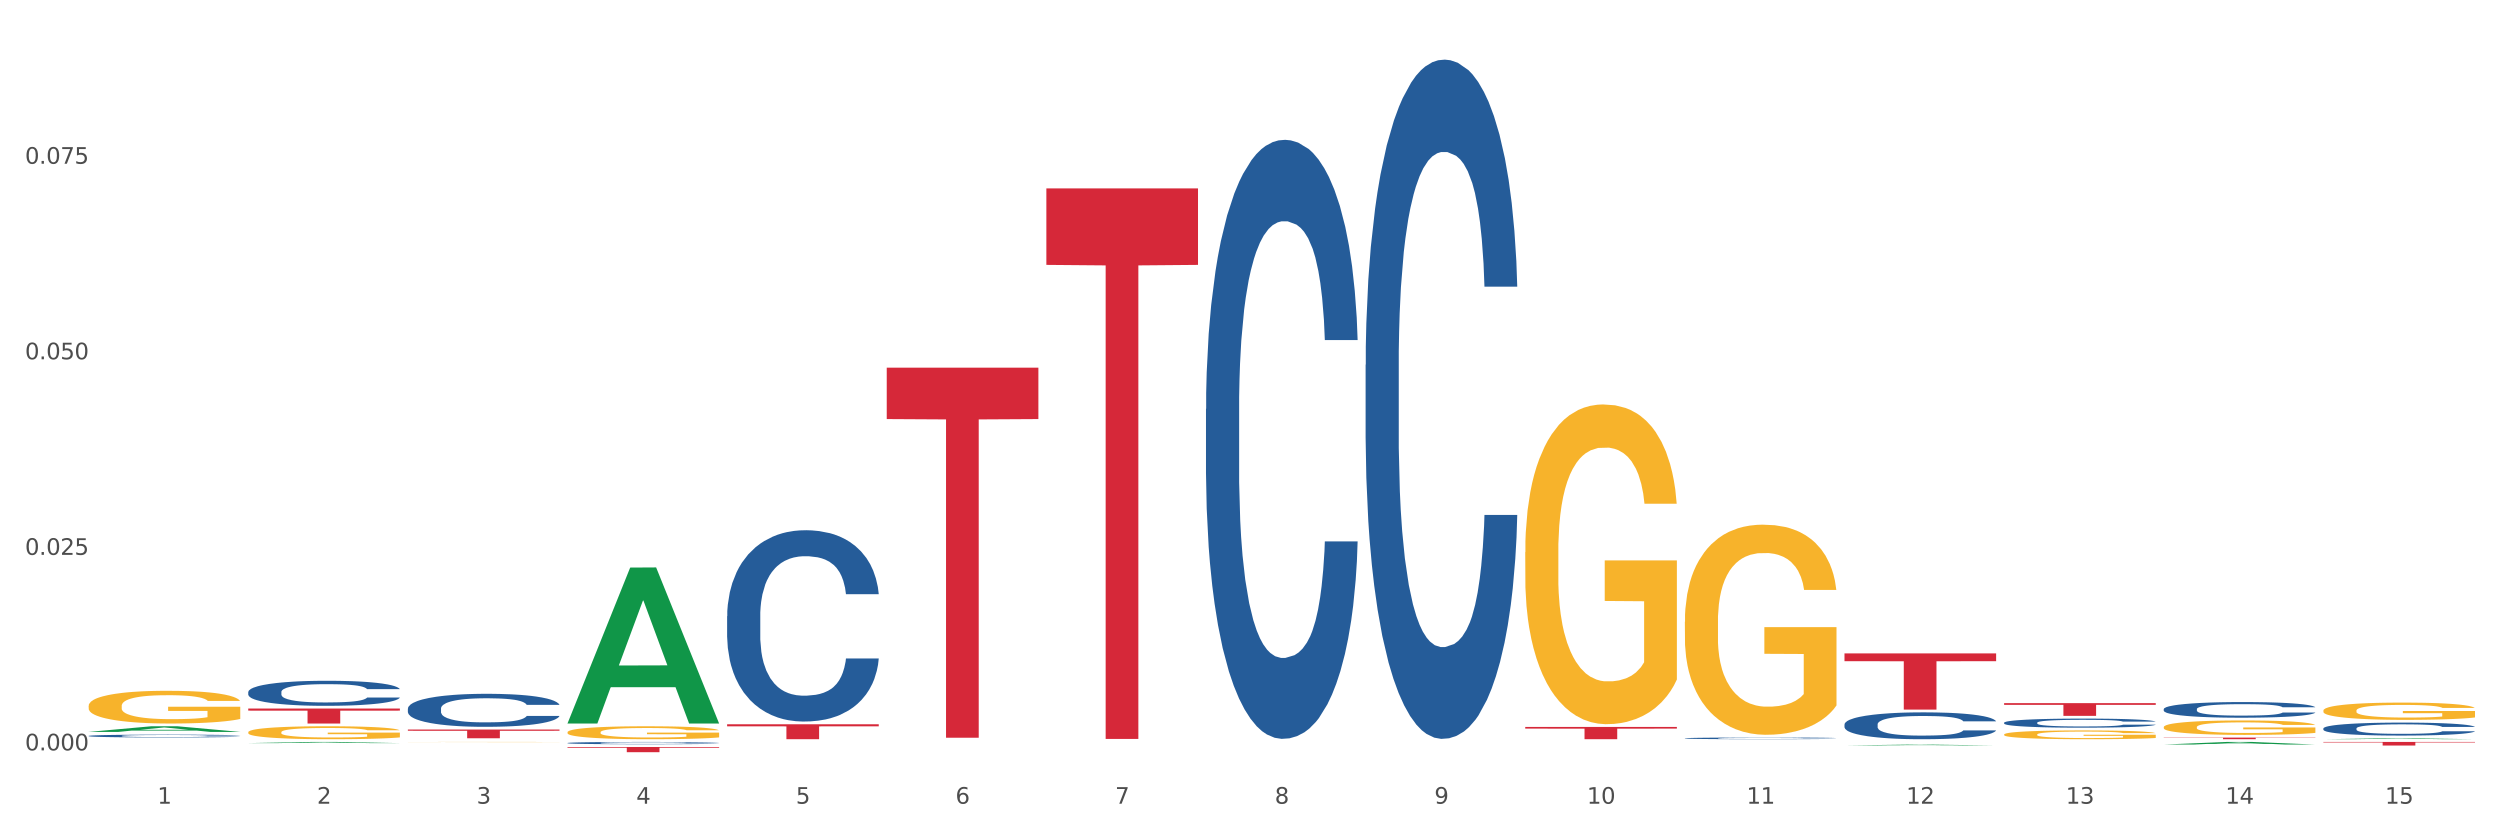 <?xml version="1.0" encoding="utf-8" standalone="no"?>
<!DOCTYPE svg PUBLIC "-//W3C//DTD SVG 1.1//EN"
  "http://www.w3.org/Graphics/SVG/1.1/DTD/svg11.dtd">
<svg xmlns:xlink="http://www.w3.org/1999/xlink" width="1080pt" height="360pt" viewBox="0 0 1080 360" xmlns="http://www.w3.org/2000/svg" version="1.1">
 <rect x="0" y="0" width="1080" height="360" fill="#333333" stroke="none"/>
 <defs>
  <style type="text/css">*{stroke-linejoin: round; stroke-linecap: butt}</style>
 </defs>
 <g id="figure_1">
  <g id="patch_1">
   <path d="M 0 360 
L 1080 360 
L 1080 0 
L 0 0 
z
" style="fill: #ffffff; stroke: #ffffff; stroke-linejoin: miter"/>
  </g>
  <g id="axes_1">
   <g id="matplotlib.axis_1">
    <g id="xtick_1">
     <g id="text_1">
      <!-- 1 -->
      <g style="fill: #4d4d4d" transform="translate(67.984 347.204) scale(0.096 -0.096)">
       <defs>
        <path id="DejaVuSans-31" d="M 794 531 
L 1825 531 
L 1825 4091 
L 703 3866 
L 703 4441 
L 1819 4666 
L 2450 4666 
L 2450 531 
L 3481 531 
L 3481 0 
L 794 0 
L 794 531 
z
" transform="scale(0.016)"/>
       </defs>
       <use xlink:href="#DejaVuSans-31"/>
      </g>
     </g>
    </g>
    <g id="xtick_2">
     <g id="text_2">
      <!-- 2 -->
      <g style="fill: #4d4d4d" transform="translate(136.942 347.204) scale(0.096 -0.096)">
       <defs>
        <path id="DejaVuSans-32" d="M 1228 531 
L 3431 531 
L 3431 0 
L 469 0 
L 469 531 
Q 828 903 1448 1529 
Q 2069 2156 2228 2338 
Q 2531 2678 2651 2914 
Q 2772 3150 2772 3378 
Q 2772 3750 2511 3984 
Q 2250 4219 1831 4219 
Q 1534 4219 1204 4116 
Q 875 4013 500 3803 
L 500 4441 
Q 881 4594 1212 4672 
Q 1544 4750 1819 4750 
Q 2544 4750 2975 4387 
Q 3406 4025 3406 3419 
Q 3406 3131 3298 2873 
Q 3191 2616 2906 2266 
Q 2828 2175 2409 1742 
Q 1991 1309 1228 531 
z
" transform="scale(0.016)"/>
       </defs>
       <use xlink:href="#DejaVuSans-32"/>
      </g>
     </g>
    </g>
    <g id="xtick_3">
     <g id="text_3">
      <!-- 3 -->
      <g style="fill: #4d4d4d" transform="translate(205.899 347.204) scale(0.096 -0.096)">
       <defs>
        <path id="DejaVuSans-33" d="M 2597 2516 
Q 3050 2419 3304 2112 
Q 3559 1806 3559 1356 
Q 3559 666 3084 287 
Q 2609 -91 1734 -91 
Q 1441 -91 1130 -33 
Q 819 25 488 141 
L 488 750 
Q 750 597 1062 519 
Q 1375 441 1716 441 
Q 2309 441 2620 675 
Q 2931 909 2931 1356 
Q 2931 1769 2642 2001 
Q 2353 2234 1838 2234 
L 1294 2234 
L 1294 2753 
L 1863 2753 
Q 2328 2753 2575 2939 
Q 2822 3125 2822 3475 
Q 2822 3834 2567 4026 
Q 2313 4219 1838 4219 
Q 1578 4219 1281 4162 
Q 984 4106 628 3988 
L 628 4550 
Q 988 4650 1302 4700 
Q 1616 4750 1894 4750 
Q 2613 4750 3031 4423 
Q 3450 4097 3450 3541 
Q 3450 3153 3228 2886 
Q 3006 2619 2597 2516 
z
" transform="scale(0.016)"/>
       </defs>
       <use xlink:href="#DejaVuSans-33"/>
      </g>
     </g>
    </g>
    <g id="xtick_4">
     <g id="text_4">
      <!-- 4 -->
      <g style="fill: #4d4d4d" transform="translate(274.857 347.204) scale(0.096 -0.096)">
       <defs>
        <path id="DejaVuSans-34" d="M 2419 4116 
L 825 1625 
L 2419 1625 
L 2419 4116 
z
M 2253 4666 
L 3047 4666 
L 3047 1625 
L 3713 1625 
L 3713 1100 
L 3047 1100 
L 3047 0 
L 2419 0 
L 2419 1100 
L 313 1100 
L 313 1709 
L 2253 4666 
z
" transform="scale(0.016)"/>
       </defs>
       <use xlink:href="#DejaVuSans-34"/>
      </g>
     </g>
    </g>
    <g id="xtick_5">
     <g id="text_5">
      <!-- 5 -->
      <g style="fill: #4d4d4d" transform="translate(343.815 347.204) scale(0.096 -0.096)">
       <defs>
        <path id="DejaVuSans-35" d="M 691 4666 
L 3169 4666 
L 3169 4134 
L 1269 4134 
L 1269 2991 
Q 1406 3038 1543 3061 
Q 1681 3084 1819 3084 
Q 2600 3084 3056 2656 
Q 3513 2228 3513 1497 
Q 3513 744 3044 326 
Q 2575 -91 1722 -91 
Q 1428 -91 1123 -41 
Q 819 9 494 109 
L 494 744 
Q 775 591 1075 516 
Q 1375 441 1709 441 
Q 2250 441 2565 725 
Q 2881 1009 2881 1497 
Q 2881 1984 2565 2268 
Q 2250 2553 1709 2553 
Q 1456 2553 1204 2497 
Q 953 2441 691 2322 
L 691 4666 
z
" transform="scale(0.016)"/>
       </defs>
       <use xlink:href="#DejaVuSans-35"/>
      </g>
     </g>
    </g>
    <g id="xtick_6">
     <g id="text_6">
      <!-- 6 -->
      <g style="fill: #4d4d4d" transform="translate(412.772 347.204) scale(0.096 -0.096)">
       <defs>
        <path id="DejaVuSans-36" d="M 2113 2584 
Q 1688 2584 1439 2293 
Q 1191 2003 1191 1497 
Q 1191 994 1439 701 
Q 1688 409 2113 409 
Q 2538 409 2786 701 
Q 3034 994 3034 1497 
Q 3034 2003 2786 2293 
Q 2538 2584 2113 2584 
z
M 3366 4563 
L 3366 3988 
Q 3128 4100 2886 4159 
Q 2644 4219 2406 4219 
Q 1781 4219 1451 3797 
Q 1122 3375 1075 2522 
Q 1259 2794 1537 2939 
Q 1816 3084 2150 3084 
Q 2853 3084 3261 2657 
Q 3669 2231 3669 1497 
Q 3669 778 3244 343 
Q 2819 -91 2113 -91 
Q 1303 -91 875 529 
Q 447 1150 447 2328 
Q 447 3434 972 4092 
Q 1497 4750 2381 4750 
Q 2619 4750 2861 4703 
Q 3103 4656 3366 4563 
z
" transform="scale(0.016)"/>
       </defs>
       <use xlink:href="#DejaVuSans-36"/>
      </g>
     </g>
    </g>
    <g id="xtick_7">
     <g id="text_7">
      <!-- 7 -->
      <g style="fill: #4d4d4d" transform="translate(481.73 347.204) scale(0.096 -0.096)">
       <defs>
        <path id="DejaVuSans-37" d="M 525 4666 
L 3525 4666 
L 3525 4397 
L 1831 0 
L 1172 0 
L 2766 4134 
L 525 4134 
L 525 4666 
z
" transform="scale(0.016)"/>
       </defs>
       <use xlink:href="#DejaVuSans-37"/>
      </g>
     </g>
    </g>
    <g id="xtick_8">
     <g id="text_8">
      <!-- 8 -->
      <g style="fill: #4d4d4d" transform="translate(550.688 347.204) scale(0.096 -0.096)">
       <defs>
        <path id="DejaVuSans-38" d="M 2034 2216 
Q 1584 2216 1326 1975 
Q 1069 1734 1069 1313 
Q 1069 891 1326 650 
Q 1584 409 2034 409 
Q 2484 409 2743 651 
Q 3003 894 3003 1313 
Q 3003 1734 2745 1975 
Q 2488 2216 2034 2216 
z
M 1403 2484 
Q 997 2584 770 2862 
Q 544 3141 544 3541 
Q 544 4100 942 4425 
Q 1341 4750 2034 4750 
Q 2731 4750 3128 4425 
Q 3525 4100 3525 3541 
Q 3525 3141 3298 2862 
Q 3072 2584 2669 2484 
Q 3125 2378 3379 2068 
Q 3634 1759 3634 1313 
Q 3634 634 3220 271 
Q 2806 -91 2034 -91 
Q 1263 -91 848 271 
Q 434 634 434 1313 
Q 434 1759 690 2068 
Q 947 2378 1403 2484 
z
M 1172 3481 
Q 1172 3119 1398 2916 
Q 1625 2713 2034 2713 
Q 2441 2713 2670 2916 
Q 2900 3119 2900 3481 
Q 2900 3844 2670 4047 
Q 2441 4250 2034 4250 
Q 1625 4250 1398 4047 
Q 1172 3844 1172 3481 
z
" transform="scale(0.016)"/>
       </defs>
       <use xlink:href="#DejaVuSans-38"/>
      </g>
     </g>
    </g>
    <g id="xtick_9">
     <g id="text_9">
      <!-- 9 -->
      <g style="fill: #4d4d4d" transform="translate(619.645 347.204) scale(0.096 -0.096)">
       <defs>
        <path id="DejaVuSans-39" d="M 703 97 
L 703 672 
Q 941 559 1184 500 
Q 1428 441 1663 441 
Q 2288 441 2617 861 
Q 2947 1281 2994 2138 
Q 2813 1869 2534 1725 
Q 2256 1581 1919 1581 
Q 1219 1581 811 2004 
Q 403 2428 403 3163 
Q 403 3881 828 4315 
Q 1253 4750 1959 4750 
Q 2769 4750 3195 4129 
Q 3622 3509 3622 2328 
Q 3622 1225 3098 567 
Q 2575 -91 1691 -91 
Q 1453 -91 1209 -44 
Q 966 3 703 97 
z
M 1959 2075 
Q 2384 2075 2632 2365 
Q 2881 2656 2881 3163 
Q 2881 3666 2632 3958 
Q 2384 4250 1959 4250 
Q 1534 4250 1286 3958 
Q 1038 3666 1038 3163 
Q 1038 2656 1286 2365 
Q 1534 2075 1959 2075 
z
" transform="scale(0.016)"/>
       </defs>
       <use xlink:href="#DejaVuSans-39"/>
      </g>
     </g>
    </g>
    <g id="xtick_10">
     <g id="text_10">
      <!-- 10 -->
      <g style="fill: #4d4d4d" transform="translate(685.549 347.204) scale(0.096 -0.096)">
       <defs>
        <path id="DejaVuSans-30" d="M 2034 4250 
Q 1547 4250 1301 3770 
Q 1056 3291 1056 2328 
Q 1056 1369 1301 889 
Q 1547 409 2034 409 
Q 2525 409 2770 889 
Q 3016 1369 3016 2328 
Q 3016 3291 2770 3770 
Q 2525 4250 2034 4250 
z
M 2034 4750 
Q 2819 4750 3233 4129 
Q 3647 3509 3647 2328 
Q 3647 1150 3233 529 
Q 2819 -91 2034 -91 
Q 1250 -91 836 529 
Q 422 1150 422 2328 
Q 422 3509 836 4129 
Q 1250 4750 2034 4750 
z
" transform="scale(0.016)"/>
       </defs>
       <use xlink:href="#DejaVuSans-31"/>
       <use xlink:href="#DejaVuSans-30" transform="translate(63.623 0)"/>
      </g>
     </g>
    </g>
    <g id="xtick_11">
     <g id="text_11">
      <!-- 11 -->
      <g style="fill: #4d4d4d" transform="translate(754.506 347.204) scale(0.096 -0.096)">
       <use xlink:href="#DejaVuSans-31"/>
       <use xlink:href="#DejaVuSans-31" transform="translate(63.623 0)"/>
      </g>
     </g>
    </g>
    <g id="xtick_12">
     <g id="text_12">
      <!-- 12 -->
      <g style="fill: #4d4d4d" transform="translate(823.464 347.204) scale(0.096 -0.096)">
       <use xlink:href="#DejaVuSans-31"/>
       <use xlink:href="#DejaVuSans-32" transform="translate(63.623 0)"/>
      </g>
     </g>
    </g>
    <g id="xtick_13">
     <g id="text_13">
      <!-- 13 -->
      <g style="fill: #4d4d4d" transform="translate(892.422 347.204) scale(0.096 -0.096)">
       <use xlink:href="#DejaVuSans-31"/>
       <use xlink:href="#DejaVuSans-33" transform="translate(63.623 0)"/>
      </g>
     </g>
    </g>
    <g id="xtick_14">
     <g id="text_14">
      <!-- 14 -->
      <g style="fill: #4d4d4d" transform="translate(961.379 347.204) scale(0.096 -0.096)">
       <use xlink:href="#DejaVuSans-31"/>
       <use xlink:href="#DejaVuSans-34" transform="translate(63.623 0)"/>
      </g>
     </g>
    </g>
    <g id="xtick_15">
     <g id="text_15">
      <!-- 15 -->
      <g style="fill: #4d4d4d" transform="translate(1030.337 347.204) scale(0.096 -0.096)">
       <use xlink:href="#DejaVuSans-31"/>
       <use xlink:href="#DejaVuSans-35" transform="translate(63.623 0)"/>
      </g>
     </g>
    </g>
    <g id="xtick_16"/>
    <g id="xtick_17"/>
    <g id="xtick_18"/>
    <g id="xtick_19"/>
    <g id="xtick_20"/>
    <g id="xtick_21"/>
    <g id="xtick_22"/>
    <g id="xtick_23"/>
    <g id="xtick_24"/>
    <g id="xtick_25"/>
    <g id="xtick_26"/>
    <g id="xtick_27"/>
    <g id="xtick_28"/>
    <g id="xtick_29"/>
   </g>
   <g id="matplotlib.axis_2">
    <g id="ytick_1">
     <g id="text_16">
      <!-- 0.000 -->
      <g style="fill: #4d4d4d" transform="translate(10.8 324.171) scale(0.096 -0.096)">
       <defs>
        <path id="DejaVuSans-2e" d="M 684 794 
L 1344 794 
L 1344 0 
L 684 0 
L 684 794 
z
" transform="scale(0.016)"/>
       </defs>
       <use xlink:href="#DejaVuSans-30"/>
       <use xlink:href="#DejaVuSans-2e" transform="translate(63.623 0)"/>
       <use xlink:href="#DejaVuSans-30" transform="translate(95.41 0)"/>
       <use xlink:href="#DejaVuSans-30" transform="translate(159.033 0)"/>
       <use xlink:href="#DejaVuSans-30" transform="translate(222.656 0)"/>
      </g>
     </g>
    </g>
    <g id="ytick_2">
     <g id="text_17">
      <!-- 0.025 -->
      <g style="fill: #4d4d4d" transform="translate(10.8 239.694) scale(0.096 -0.096)">
       <use xlink:href="#DejaVuSans-30"/>
       <use xlink:href="#DejaVuSans-2e" transform="translate(63.623 0)"/>
       <use xlink:href="#DejaVuSans-30" transform="translate(95.41 0)"/>
       <use xlink:href="#DejaVuSans-32" transform="translate(159.033 0)"/>
       <use xlink:href="#DejaVuSans-35" transform="translate(222.656 0)"/>
      </g>
     </g>
    </g>
    <g id="ytick_3">
     <g id="text_18">
      <!-- 0.050 -->
      <g style="fill: #4d4d4d" transform="translate(10.8 155.218) scale(0.096 -0.096)">
       <use xlink:href="#DejaVuSans-30"/>
       <use xlink:href="#DejaVuSans-2e" transform="translate(63.623 0)"/>
       <use xlink:href="#DejaVuSans-30" transform="translate(95.41 0)"/>
       <use xlink:href="#DejaVuSans-35" transform="translate(159.033 0)"/>
       <use xlink:href="#DejaVuSans-30" transform="translate(222.656 0)"/>
      </g>
     </g>
    </g>
    <g id="ytick_4">
     <g id="text_19">
      <!-- 0.075 -->
      <g style="fill: #4d4d4d" transform="translate(10.8 70.741) scale(0.096 -0.096)">
       <use xlink:href="#DejaVuSans-30"/>
       <use xlink:href="#DejaVuSans-2e" transform="translate(63.623 0)"/>
       <use xlink:href="#DejaVuSans-30" transform="translate(95.41 0)"/>
       <use xlink:href="#DejaVuSans-37" transform="translate(159.033 0)"/>
       <use xlink:href="#DejaVuSans-35" transform="translate(222.656 0)"/>
      </g>
     </g>
    </g>
    <g id="ytick_5"/>
    <g id="ytick_6"/>
    <g id="ytick_7"/>
    <g id="ytick_8"/>
   </g>
   <g id="PolyCollection_1">
    <path d="M 38.283 316.178 
L 38.351 316.176 
L 65.365 313.745 
L 76.576 313.743 
L 103.793 316.183 
L 90.826 316.183 
L 84.95 315.615 
L 57.058 315.615 
L 56.855 315.624 
L 51.182 316.183 
L 38.283 316.183 
L 38.283 316.178 
L 60.57 315.276 
L 81.438 315.273 
L 71.105 314.263 
L 70.97 314.259 
L 70.835 314.265 
L 60.502 315.273 
L 60.57 315.276 
L 38.283 316.178 
z
" clip-path="url(#p53b362e3e1)" style="fill: #109648"/>
    <path d="M 107.241 321.024 
L 107.308 321.023 
L 134.323 320.524 
L 145.533 320.524 
L 172.75 321.025 
L 159.784 321.025 
L 153.908 320.908 
L 126.016 320.908 
L 125.813 320.91 
L 120.14 321.025 
L 107.241 321.025 
L 107.241 321.024 
L 129.527 320.838 
L 150.396 320.838 
L 140.063 320.63 
L 139.928 320.63 
L 139.793 320.631 
L 129.46 320.838 
L 129.527 320.838 
L 107.241 321.024 
z
" clip-path="url(#p53b362e3e1)" style="fill: #109648"/>
    <path d="M 245.156 312.444 
L 245.224 312.38 
L 272.238 245.19 
L 283.449 245.127 
L 310.666 312.57 
L 297.699 312.57 
L 291.823 296.865 
L 263.931 296.865 
L 263.728 297.118 
L 258.055 312.57 
L 245.156 312.57 
L 245.156 312.444 
L 267.443 287.493 
L 288.311 287.429 
L 277.978 259.502 
L 277.843 259.375 
L 277.708 259.565 
L 267.375 287.429 
L 267.443 287.493 
L 245.156 312.444 
z
" clip-path="url(#p53b362e3e1)" style="fill: #109648"/>
    <path d="M 796.817 322.05 
L 796.885 322.05 
L 823.899 321.674 
L 835.11 321.674 
L 862.327 322.051 
L 849.36 322.051 
L 843.485 321.963 
L 815.592 321.963 
L 815.39 321.965 
L 809.717 322.051 
L 796.817 322.051 
L 796.817 322.05 
L 819.104 321.911 
L 839.973 321.91 
L 829.64 321.754 
L 829.505 321.753 
L 829.37 321.754 
L 819.037 321.91 
L 819.104 321.911 
L 796.817 322.05 
z
" clip-path="url(#p53b362e3e1)" style="fill: #109648"/>
    <path d="M 1003.69 306.968 
L 1003.768 306.961 
L 1003.768 306.716 
L 1003.922 306.504 
L 1004.696 305.993 
L 1005.856 305.571 
L 1006.707 305.346 
L 1007.557 305.162 
L 1008.563 304.978 
L 1009.8 304.787 
L 1012.043 304.508 
L 1013.435 304.365 
L 1015.137 304.215 
L 1018.231 303.997 
L 1020.474 303.875 
L 1022.794 303.772 
L 1026.584 303.65 
L 1029.059 303.595 
L 1031.688 303.554 
L 1034.86 303.527 
L 1037.257 303.52 
L 1042.517 303.541 
L 1047.002 303.602 
L 1049.168 303.65 
L 1051.952 303.731 
L 1053.422 303.786 
L 1055.82 303.895 
L 1058.295 304.038 
L 1059.996 304.161 
L 1062.548 304.392 
L 1064.482 304.624 
L 1066.261 304.91 
L 1067.189 305.108 
L 1067.885 305.292 
L 1068.504 305.503 
L 1069.123 305.837 
L 1055.201 305.837 
L 1054.659 305.598 
L 1053.809 305.373 
L 1052.571 305.155 
L 1051.488 305.019 
L 1049.632 304.849 
L 1047.931 304.74 
L 1046.152 304.658 
L 1043.986 304.59 
L 1042.285 304.556 
L 1039.887 304.529 
L 1035.169 304.535 
L 1031.998 304.59 
L 1029.832 304.658 
L 1028.44 304.719 
L 1027.203 304.787 
L 1025.81 304.883 
L 1024.186 305.026 
L 1023.026 305.155 
L 1021.866 305.319 
L 1020.938 305.482 
L 1020.087 305.673 
L 1019.391 305.878 
L 1018.85 306.089 
L 1018.385 306.348 
L 1017.999 306.777 
L 1017.999 307.71 
L 1018.153 307.921 
L 1018.54 308.201 
L 1019.004 308.412 
L 1019.778 308.664 
L 1020.474 308.834 
L 1021.789 309.08 
L 1023.258 309.284 
L 1024.418 309.414 
L 1025.578 309.523 
L 1027.589 309.672 
L 1029.832 309.795 
L 1031.766 309.87 
L 1034.396 309.938 
L 1036.174 309.965 
L 1037.721 309.979 
L 1041.511 309.979 
L 1044.218 309.959 
L 1047.235 309.911 
L 1049.555 309.85 
L 1051.488 309.775 
L 1053.654 309.652 
L 1055.046 309.536 
L 1055.046 308.112 
L 1038.031 308.105 
L 1038.031 307.158 
L 1069.2 307.158 
L 1069.2 309.938 
L 1067.885 310.081 
L 1066.416 310.211 
L 1064.869 310.326 
L 1062.548 310.47 
L 1059.764 310.606 
L 1057.289 310.701 
L 1054.659 310.783 
L 1051.566 310.858 
L 1047.544 310.926 
L 1045.069 310.953 
L 1041.975 310.974 
L 1038.34 310.981 
L 1035.169 310.967 
L 1032.075 310.933 
L 1028.827 310.872 
L 1025.656 310.783 
L 1023.258 310.694 
L 1020.86 310.585 
L 1018.308 310.442 
L 1016.297 310.306 
L 1014.75 310.183 
L 1013.049 310.027 
L 1011.193 309.822 
L 1009.8 309.638 
L 1008.563 309.448 
L 1007.248 309.202 
L 1006.32 308.991 
L 1005.392 308.725 
L 1004.85 308.528 
L 1004.232 308.221 
L 1003.768 307.792 
L 1003.69 306.968 
z
" clip-path="url(#p53b362e3e1)" style="fill: #f7b32b"/>
    <path d="M 934.733 314.119 
L 934.81 314.114 
L 934.81 313.908 
L 934.965 313.732 
L 935.738 313.304 
L 936.898 312.951 
L 937.749 312.762 
L 938.6 312.608 
L 939.605 312.455 
L 940.843 312.295 
L 943.086 312.061 
L 944.478 311.941 
L 946.179 311.816 
L 949.273 311.633 
L 951.516 311.531 
L 953.836 311.445 
L 957.626 311.343 
L 960.101 311.297 
L 962.731 311.263 
L 965.902 311.24 
L 968.3 311.234 
L 973.559 311.251 
L 978.045 311.303 
L 980.21 311.343 
L 982.995 311.411 
L 984.464 311.457 
L 986.862 311.548 
L 989.337 311.668 
L 991.038 311.77 
L 993.591 311.964 
L 995.524 312.158 
L 997.303 312.397 
L 998.231 312.563 
L 998.928 312.717 
L 999.546 312.894 
L 1000.165 313.173 
L 986.243 313.173 
L 985.702 312.973 
L 984.851 312.785 
L 983.614 312.603 
L 982.531 312.489 
L 980.674 312.346 
L 978.973 312.255 
L 977.194 312.187 
L 975.028 312.13 
L 973.327 312.101 
L 970.929 312.078 
L 966.211 312.084 
L 963.04 312.13 
L 960.875 312.187 
L 959.482 312.238 
L 958.245 312.295 
L 956.853 312.375 
L 955.229 312.494 
L 954.068 312.603 
L 952.908 312.74 
L 951.98 312.876 
L 951.129 313.036 
L 950.433 313.207 
L 949.892 313.384 
L 949.428 313.601 
L 949.041 313.96 
L 949.041 314.741 
L 949.196 314.918 
L 949.582 315.151 
L 950.047 315.328 
L 950.82 315.539 
L 951.516 315.682 
L 952.831 315.887 
L 954.3 316.058 
L 955.461 316.166 
L 956.621 316.258 
L 958.632 316.383 
L 960.875 316.486 
L 962.808 316.548 
L 965.438 316.605 
L 967.217 316.628 
L 968.764 316.64 
L 972.553 316.64 
L 975.26 316.622 
L 978.277 316.583 
L 980.597 316.531 
L 982.531 316.469 
L 984.696 316.366 
L 986.089 316.269 
L 986.089 315.077 
L 969.073 315.072 
L 969.073 314.279 
L 1000.242 314.279 
L 1000.242 316.605 
L 998.928 316.725 
L 997.458 316.833 
L 995.911 316.93 
L 993.591 317.05 
L 990.806 317.164 
L 988.331 317.244 
L 985.702 317.312 
L 982.608 317.375 
L 978.586 317.432 
L 976.111 317.455 
L 973.017 317.472 
L 969.382 317.478 
L 966.211 317.466 
L 963.118 317.438 
L 959.869 317.386 
L 956.698 317.312 
L 954.3 317.238 
L 951.903 317.147 
L 949.35 317.027 
L 947.34 316.913 
L 945.793 316.811 
L 944.091 316.679 
L 942.235 316.508 
L 940.843 316.354 
L 939.605 316.195 
L 938.29 315.99 
L 937.362 315.813 
L 936.434 315.59 
L 935.893 315.425 
L 935.274 315.169 
L 934.81 314.809 
L 934.733 314.119 
z
" clip-path="url(#p53b362e3e1)" style="fill: #f7b32b"/>
    <path d="M 38.283 304.957 
L 38.36 304.944 
L 38.36 304.479 
L 38.515 304.079 
L 39.288 303.11 
L 40.449 302.309 
L 41.299 301.883 
L 42.15 301.534 
L 43.156 301.186 
L 44.393 300.824 
L 46.636 300.294 
L 48.028 300.023 
L 49.73 299.739 
L 52.824 299.326 
L 55.066 299.093 
L 57.387 298.9 
L 61.177 298.667 
L 63.652 298.564 
L 66.281 298.486 
L 69.452 298.435 
L 71.85 298.422 
L 77.109 298.46 
L 81.595 298.577 
L 83.761 298.667 
L 86.545 298.822 
L 88.015 298.925 
L 90.412 299.132 
L 92.887 299.403 
L 94.589 299.636 
L 97.141 300.075 
L 99.075 300.514 
L 100.854 301.056 
L 101.782 301.431 
L 102.478 301.78 
L 103.097 302.18 
L 103.715 302.813 
L 89.794 302.813 
L 89.252 302.361 
L 88.401 301.935 
L 87.164 301.521 
L 86.081 301.263 
L 84.225 300.94 
L 82.523 300.734 
L 80.744 300.579 
L 78.579 300.449 
L 76.877 300.385 
L 74.48 300.333 
L 69.762 300.346 
L 66.591 300.449 
L 64.425 300.579 
L 63.033 300.695 
L 61.795 300.824 
L 60.403 301.005 
L 58.779 301.276 
L 57.619 301.521 
L 56.459 301.831 
L 55.531 302.141 
L 54.68 302.503 
L 53.984 302.89 
L 53.442 303.291 
L 52.978 303.782 
L 52.592 304.595 
L 52.592 306.365 
L 52.746 306.765 
L 53.133 307.295 
L 53.597 307.695 
L 54.37 308.173 
L 55.066 308.496 
L 56.381 308.961 
L 57.851 309.348 
L 59.011 309.594 
L 60.171 309.8 
L 62.182 310.084 
L 64.425 310.317 
L 66.359 310.459 
L 68.988 310.588 
L 70.767 310.64 
L 72.314 310.666 
L 76.104 310.666 
L 78.811 310.627 
L 81.827 310.536 
L 84.148 310.42 
L 86.081 310.278 
L 88.247 310.046 
L 89.639 309.826 
L 89.639 307.127 
L 72.623 307.114 
L 72.623 305.319 
L 103.793 305.319 
L 103.793 310.588 
L 102.478 310.859 
L 101.008 311.105 
L 99.462 311.324 
L 97.141 311.595 
L 94.357 311.854 
L 91.882 312.035 
L 89.252 312.19 
L 86.159 312.332 
L 82.137 312.461 
L 79.662 312.512 
L 76.568 312.551 
L 72.933 312.564 
L 69.762 312.538 
L 66.668 312.474 
L 63.42 312.358 
L 60.248 312.19 
L 57.851 312.022 
L 55.453 311.815 
L 52.901 311.544 
L 50.89 311.286 
L 49.343 311.053 
L 47.642 310.756 
L 45.785 310.369 
L 44.393 310.02 
L 43.156 309.658 
L 41.841 309.193 
L 40.913 308.793 
L 39.985 308.289 
L 39.443 307.915 
L 38.824 307.333 
L 38.36 306.52 
L 38.283 304.957 
z
" clip-path="url(#p53b362e3e1)" style="fill: #f7b32b"/>
    <path d="M 107.241 316.331 
L 107.318 316.326 
L 107.318 316.142 
L 107.473 315.983 
L 108.246 315.6 
L 109.406 315.282 
L 110.257 315.114 
L 111.108 314.975 
L 112.113 314.837 
L 113.351 314.694 
L 115.594 314.484 
L 116.986 314.377 
L 118.687 314.264 
L 121.781 314.101 
L 124.024 314.008 
L 126.344 313.932 
L 130.134 313.84 
L 132.609 313.799 
L 135.239 313.768 
L 138.41 313.748 
L 140.808 313.742 
L 146.067 313.758 
L 150.553 313.804 
L 152.719 313.84 
L 155.503 313.901 
L 156.972 313.942 
L 159.37 314.024 
L 161.845 314.131 
L 163.547 314.223 
L 166.099 314.397 
L 168.032 314.571 
L 169.811 314.786 
L 170.74 314.935 
L 171.436 315.073 
L 172.054 315.231 
L 172.673 315.482 
L 158.751 315.482 
L 158.21 315.303 
L 157.359 315.134 
L 156.122 314.97 
L 155.039 314.868 
L 153.183 314.74 
L 151.481 314.658 
L 149.702 314.597 
L 147.537 314.546 
L 145.835 314.52 
L 143.437 314.5 
L 138.719 314.505 
L 135.548 314.546 
L 133.383 314.597 
L 131.991 314.643 
L 130.753 314.694 
L 129.361 314.766 
L 127.737 314.873 
L 126.576 314.97 
L 125.416 315.093 
L 124.488 315.216 
L 123.637 315.359 
L 122.941 315.513 
L 122.4 315.671 
L 121.936 315.866 
L 121.549 316.188 
L 121.549 316.889 
L 121.704 317.047 
L 122.091 317.257 
L 122.555 317.416 
L 123.328 317.605 
L 124.024 317.733 
L 125.339 317.917 
L 126.809 318.071 
L 127.969 318.168 
L 129.129 318.25 
L 131.14 318.362 
L 133.383 318.454 
L 135.316 318.511 
L 137.946 318.562 
L 139.725 318.582 
L 141.272 318.593 
L 145.062 318.593 
L 147.769 318.577 
L 150.785 318.541 
L 153.105 318.495 
L 155.039 318.439 
L 157.204 318.347 
L 158.597 318.26 
L 158.597 317.191 
L 141.581 317.186 
L 141.581 316.474 
L 172.75 316.474 
L 172.75 318.562 
L 171.436 318.669 
L 169.966 318.766 
L 168.419 318.853 
L 166.099 318.961 
L 163.315 319.063 
L 160.84 319.135 
L 158.21 319.196 
L 155.116 319.253 
L 151.094 319.304 
L 148.619 319.324 
L 145.526 319.34 
L 141.89 319.345 
L 138.719 319.334 
L 135.626 319.309 
L 132.377 319.263 
L 129.206 319.196 
L 126.809 319.13 
L 124.411 319.048 
L 121.859 318.94 
L 119.848 318.838 
L 118.301 318.746 
L 116.599 318.628 
L 114.743 318.475 
L 113.351 318.337 
L 112.113 318.193 
L 110.798 318.009 
L 109.87 317.851 
L 108.942 317.651 
L 108.401 317.503 
L 107.782 317.273 
L 107.318 316.95 
L 107.241 316.331 
z
" clip-path="url(#p53b362e3e1)" style="fill: #f7b32b"/>
    <path d="M 176.198 320.555 
L 176.276 320.555 
L 176.276 320.553 
L 176.43 320.551 
L 177.204 320.546 
L 178.364 320.542 
L 179.215 320.54 
L 180.065 320.539 
L 181.071 320.537 
L 182.308 320.535 
L 184.551 320.533 
L 185.944 320.531 
L 187.645 320.53 
L 190.739 320.528 
L 192.982 320.527 
L 195.302 320.526 
L 199.092 320.525 
L 201.567 320.524 
L 204.197 320.524 
L 207.368 320.524 
L 209.765 320.524 
L 215.025 320.524 
L 219.511 320.524 
L 221.676 320.525 
L 224.461 320.526 
L 225.93 320.526 
L 228.328 320.527 
L 230.803 320.528 
L 232.504 320.53 
L 235.057 320.532 
L 236.99 320.534 
L 238.769 320.536 
L 239.697 320.538 
L 240.393 320.54 
L 241.012 320.542 
L 241.631 320.545 
L 227.709 320.545 
L 227.168 320.543 
L 226.317 320.541 
L 225.079 320.539 
L 223.996 320.537 
L 222.14 320.536 
L 220.439 320.535 
L 218.66 320.534 
L 216.494 320.533 
L 214.793 320.533 
L 212.395 320.533 
L 207.677 320.533 
L 204.506 320.533 
L 202.34 320.534 
L 200.948 320.535 
L 199.711 320.535 
L 198.319 320.536 
L 196.694 320.537 
L 195.534 320.539 
L 194.374 320.54 
L 193.446 320.542 
L 192.595 320.543 
L 191.899 320.545 
L 191.358 320.547 
L 190.894 320.55 
L 190.507 320.554 
L 190.507 320.562 
L 190.662 320.564 
L 191.048 320.567 
L 191.512 320.568 
L 192.286 320.571 
L 192.982 320.572 
L 194.297 320.575 
L 195.766 320.576 
L 196.926 320.578 
L 198.086 320.579 
L 200.097 320.58 
L 202.34 320.581 
L 204.274 320.582 
L 206.904 320.582 
L 208.683 320.583 
L 210.229 320.583 
L 214.019 320.583 
L 216.726 320.583 
L 219.743 320.582 
L 222.063 320.582 
L 223.996 320.581 
L 226.162 320.58 
L 227.554 320.579 
L 227.554 320.566 
L 210.539 320.566 
L 210.539 320.557 
L 241.708 320.557 
L 241.708 320.582 
L 240.393 320.584 
L 238.924 320.585 
L 237.377 320.586 
L 235.057 320.587 
L 232.272 320.589 
L 229.797 320.589 
L 227.168 320.59 
L 224.074 320.591 
L 220.052 320.592 
L 217.577 320.592 
L 214.483 320.592 
L 210.848 320.592 
L 207.677 320.592 
L 204.583 320.592 
L 201.335 320.591 
L 198.164 320.59 
L 195.766 320.589 
L 193.369 320.588 
L 190.816 320.587 
L 188.805 320.586 
L 187.258 320.585 
L 185.557 320.583 
L 183.701 320.581 
L 182.308 320.58 
L 181.071 320.578 
L 179.756 320.576 
L 178.828 320.574 
L 177.9 320.571 
L 177.358 320.57 
L 176.74 320.567 
L 176.276 320.563 
L 176.198 320.555 
z
" clip-path="url(#p53b362e3e1)" style="fill: #f7b32b"/>
    <path d="M 245.156 316.335 
L 245.233 316.33 
L 245.233 316.146 
L 245.388 315.987 
L 246.161 315.604 
L 247.322 315.287 
L 248.172 315.119 
L 249.023 314.981 
L 250.029 314.843 
L 251.266 314.7 
L 253.509 314.49 
L 254.901 314.383 
L 256.603 314.271 
L 259.697 314.107 
L 261.939 314.015 
L 264.26 313.938 
L 268.05 313.846 
L 270.525 313.805 
L 273.154 313.775 
L 276.325 313.754 
L 278.723 313.749 
L 283.982 313.765 
L 288.468 313.811 
L 290.634 313.846 
L 293.418 313.908 
L 294.888 313.949 
L 297.285 314.03 
L 299.76 314.138 
L 301.462 314.23 
L 304.014 314.403 
L 305.948 314.577 
L 307.727 314.792 
L 308.655 314.94 
L 309.351 315.078 
L 309.97 315.236 
L 310.588 315.487 
L 296.667 315.487 
L 296.125 315.308 
L 295.274 315.139 
L 294.037 314.976 
L 292.954 314.873 
L 291.098 314.746 
L 289.396 314.664 
L 287.617 314.603 
L 285.452 314.552 
L 283.75 314.526 
L 281.353 314.506 
L 276.635 314.511 
L 273.464 314.552 
L 271.298 314.603 
L 269.906 314.649 
L 268.668 314.7 
L 267.276 314.771 
L 265.652 314.879 
L 264.492 314.976 
L 263.332 315.098 
L 262.404 315.221 
L 261.553 315.364 
L 260.857 315.517 
L 260.315 315.676 
L 259.851 315.87 
L 259.464 316.192 
L 259.464 316.892 
L 259.619 317.05 
L 260.006 317.26 
L 260.47 317.418 
L 261.243 317.607 
L 261.939 317.735 
L 263.254 317.919 
L 264.724 318.072 
L 265.884 318.169 
L 267.044 318.251 
L 269.055 318.364 
L 271.298 318.455 
L 273.232 318.512 
L 275.861 318.563 
L 277.64 318.583 
L 279.187 318.593 
L 282.977 318.593 
L 285.684 318.578 
L 288.7 318.542 
L 291.021 318.496 
L 292.954 318.44 
L 295.12 318.348 
L 296.512 318.261 
L 296.512 317.193 
L 279.496 317.188 
L 279.496 316.478 
L 310.666 316.478 
L 310.666 318.563 
L 309.351 318.67 
L 307.881 318.767 
L 306.335 318.854 
L 304.014 318.961 
L 301.23 319.064 
L 298.755 319.135 
L 296.125 319.196 
L 293.031 319.253 
L 289.01 319.304 
L 286.535 319.324 
L 283.441 319.34 
L 279.806 319.345 
L 276.635 319.334 
L 273.541 319.309 
L 270.293 319.263 
L 267.121 319.196 
L 264.724 319.13 
L 262.326 319.048 
L 259.774 318.941 
L 257.763 318.839 
L 256.216 318.747 
L 254.515 318.629 
L 252.658 318.476 
L 251.266 318.338 
L 250.029 318.195 
L 248.714 318.011 
L 247.786 317.853 
L 246.858 317.653 
L 246.316 317.505 
L 245.697 317.275 
L 245.233 316.953 
L 245.156 316.335 
z
" clip-path="url(#p53b362e3e1)" style="fill: #f7b32b"/>
    <path d="M 658.902 238.547 
L 658.979 238.421 
L 658.979 233.879 
L 659.134 229.969 
L 659.907 220.507 
L 661.068 212.686 
L 661.918 208.523 
L 662.769 205.117 
L 663.775 201.71 
L 665.012 198.178 
L 667.255 193.006 
L 668.647 190.357 
L 670.349 187.581 
L 673.442 183.545 
L 675.685 181.274 
L 678.006 179.382 
L 681.796 177.111 
L 684.271 176.102 
L 686.9 175.345 
L 690.071 174.84 
L 692.469 174.714 
L 697.728 175.092 
L 702.214 176.228 
L 704.38 177.111 
L 707.164 178.625 
L 708.634 179.634 
L 711.031 181.652 
L 713.506 184.302 
L 715.208 186.572 
L 717.76 190.861 
L 719.694 195.151 
L 721.473 200.449 
L 722.401 204.107 
L 723.097 207.513 
L 723.716 211.424 
L 724.334 217.606 
L 710.413 217.606 
L 709.871 213.19 
L 709.02 209.027 
L 707.783 204.99 
L 706.7 202.467 
L 704.844 199.314 
L 703.142 197.295 
L 701.363 195.781 
L 699.198 194.52 
L 697.496 193.889 
L 695.099 193.384 
L 690.381 193.511 
L 687.21 194.52 
L 685.044 195.781 
L 683.652 196.917 
L 682.414 198.178 
L 681.022 199.944 
L 679.398 202.594 
L 678.238 204.99 
L 677.078 208.018 
L 676.149 211.046 
L 675.299 214.578 
L 674.603 218.363 
L 674.061 222.273 
L 673.597 227.067 
L 673.21 235.015 
L 673.21 252.297 
L 673.365 256.208 
L 673.752 261.38 
L 674.216 265.291 
L 674.989 269.959 
L 675.685 273.113 
L 677 277.654 
L 678.47 281.439 
L 679.63 283.835 
L 680.79 285.854 
L 682.801 288.629 
L 685.044 290.9 
L 686.978 292.288 
L 689.607 293.549 
L 691.386 294.054 
L 692.933 294.306 
L 696.723 294.306 
L 699.43 293.928 
L 702.446 293.045 
L 704.767 291.909 
L 706.7 290.521 
L 708.866 288.251 
L 710.258 286.106 
L 710.258 259.74 
L 693.242 259.614 
L 693.242 242.079 
L 724.412 242.079 
L 724.412 293.549 
L 723.097 296.198 
L 721.627 298.595 
L 720.08 300.74 
L 717.76 303.389 
L 714.976 305.912 
L 712.501 307.678 
L 709.871 309.192 
L 706.777 310.58 
L 702.756 311.841 
L 700.281 312.346 
L 697.187 312.724 
L 693.552 312.85 
L 690.381 312.598 
L 687.287 311.967 
L 684.039 310.832 
L 680.867 309.192 
L 678.47 307.552 
L 676.072 305.534 
L 673.52 302.884 
L 671.509 300.361 
L 669.962 298.091 
L 668.26 295.189 
L 666.404 291.405 
L 665.012 287.998 
L 663.775 284.466 
L 662.46 279.925 
L 661.532 276.014 
L 660.603 271.094 
L 660.062 267.436 
L 659.443 261.759 
L 658.979 253.811 
L 658.902 238.547 
z
" clip-path="url(#p53b362e3e1)" style="fill: #f7b32b"/>
    <path d="M 727.86 268.599 
L 727.937 268.516 
L 727.937 265.531 
L 728.092 262.961 
L 728.865 256.744 
L 730.025 251.604 
L 730.876 248.869 
L 731.727 246.63 
L 732.732 244.392 
L 733.97 242.071 
L 736.213 238.672 
L 737.605 236.931 
L 739.306 235.107 
L 742.4 232.454 
L 744.643 230.962 
L 746.963 229.719 
L 750.753 228.227 
L 753.228 227.563 
L 755.858 227.066 
L 759.029 226.734 
L 761.427 226.652 
L 766.686 226.9 
L 771.172 227.646 
L 773.337 228.227 
L 776.122 229.221 
L 777.591 229.885 
L 779.989 231.211 
L 782.464 232.952 
L 784.166 234.444 
L 786.718 237.263 
L 788.651 240.081 
L 790.43 243.563 
L 791.358 245.967 
L 792.055 248.205 
L 792.673 250.775 
L 793.292 254.837 
L 779.37 254.837 
L 778.829 251.936 
L 777.978 249.2 
L 776.741 246.547 
L 775.658 244.889 
L 773.802 242.817 
L 772.1 241.491 
L 770.321 240.496 
L 768.155 239.667 
L 766.454 239.252 
L 764.056 238.921 
L 759.338 239.004 
L 756.167 239.667 
L 754.002 240.496 
L 752.609 241.242 
L 751.372 242.071 
L 749.98 243.231 
L 748.356 244.972 
L 747.195 246.547 
L 746.035 248.537 
L 745.107 250.527 
L 744.256 252.848 
L 743.56 255.335 
L 743.019 257.905 
L 742.555 261.055 
L 742.168 266.277 
L 742.168 277.635 
L 742.323 280.205 
L 742.71 283.603 
L 743.174 286.173 
L 743.947 289.241 
L 744.643 291.313 
L 745.958 294.297 
L 747.427 296.784 
L 748.588 298.36 
L 749.748 299.686 
L 751.759 301.51 
L 754.002 303.002 
L 755.935 303.914 
L 758.565 304.743 
L 760.344 305.074 
L 761.891 305.24 
L 765.68 305.24 
L 768.387 304.992 
L 771.404 304.411 
L 773.724 303.665 
L 775.658 302.753 
L 777.823 301.261 
L 779.216 299.852 
L 779.216 282.526 
L 762.2 282.443 
L 762.2 270.92 
L 793.369 270.92 
L 793.369 304.743 
L 792.055 306.484 
L 790.585 308.059 
L 789.038 309.468 
L 786.718 311.209 
L 783.933 312.867 
L 781.458 314.028 
L 778.829 315.022 
L 775.735 315.934 
L 771.713 316.763 
L 769.238 317.095 
L 766.145 317.344 
L 762.509 317.426 
L 759.338 317.261 
L 756.245 316.846 
L 752.996 316.1 
L 749.825 315.022 
L 747.427 313.945 
L 745.03 312.618 
L 742.477 310.877 
L 740.467 309.219 
L 738.92 307.727 
L 737.218 305.821 
L 735.362 303.334 
L 733.97 301.095 
L 732.732 298.774 
L 731.417 295.79 
L 730.489 293.22 
L 729.561 289.987 
L 729.02 287.583 
L 728.401 283.852 
L 727.937 278.629 
L 727.86 268.599 
z
" clip-path="url(#p53b362e3e1)" style="fill: #f7b32b"/>
    <path d="M 865.775 317.298 
L 865.852 317.295 
L 865.852 317.17 
L 866.007 317.062 
L 866.78 316.802 
L 867.941 316.586 
L 868.791 316.472 
L 869.642 316.378 
L 870.648 316.284 
L 871.885 316.187 
L 874.128 316.044 
L 875.52 315.971 
L 877.222 315.895 
L 880.315 315.784 
L 882.558 315.721 
L 884.879 315.669 
L 888.669 315.607 
L 891.144 315.579 
L 893.773 315.558 
L 896.944 315.544 
L 899.342 315.541 
L 904.601 315.551 
L 909.087 315.582 
L 911.253 315.607 
L 914.037 315.648 
L 915.507 315.676 
L 917.904 315.732 
L 920.379 315.805 
L 922.081 315.867 
L 924.633 315.985 
L 926.567 316.103 
L 928.346 316.249 
L 929.274 316.35 
L 929.97 316.444 
L 930.589 316.552 
L 931.207 316.722 
L 917.286 316.722 
L 916.744 316.6 
L 915.893 316.486 
L 914.656 316.374 
L 913.573 316.305 
L 911.717 316.218 
L 910.015 316.162 
L 908.236 316.121 
L 906.071 316.086 
L 904.369 316.069 
L 901.972 316.055 
L 897.254 316.058 
L 894.083 316.086 
L 891.917 316.121 
L 890.525 316.152 
L 889.287 316.187 
L 887.895 316.235 
L 886.271 316.308 
L 885.111 316.374 
L 883.951 316.458 
L 883.022 316.541 
L 882.172 316.638 
L 881.476 316.743 
L 880.934 316.85 
L 880.47 316.982 
L 880.083 317.201 
L 880.083 317.677 
L 880.238 317.785 
L 880.625 317.927 
L 881.089 318.035 
L 881.862 318.163 
L 882.558 318.25 
L 883.873 318.375 
L 885.343 318.48 
L 886.503 318.546 
L 887.663 318.601 
L 889.674 318.678 
L 891.917 318.74 
L 893.851 318.778 
L 896.48 318.813 
L 898.259 318.827 
L 899.806 318.834 
L 903.596 318.834 
L 906.303 318.824 
L 909.319 318.799 
L 911.639 318.768 
L 913.573 318.73 
L 915.739 318.667 
L 917.131 318.608 
L 917.131 317.882 
L 900.115 317.879 
L 900.115 317.396 
L 931.285 317.396 
L 931.285 318.813 
L 929.97 318.886 
L 928.5 318.952 
L 926.953 319.011 
L 924.633 319.084 
L 921.849 319.154 
L 919.374 319.202 
L 916.744 319.244 
L 913.65 319.282 
L 909.629 319.317 
L 907.154 319.331 
L 904.06 319.341 
L 900.425 319.345 
L 897.254 319.338 
L 894.16 319.32 
L 890.911 319.289 
L 887.74 319.244 
L 885.343 319.199 
L 882.945 319.143 
L 880.393 319.07 
L 878.382 319.001 
L 876.835 318.938 
L 875.133 318.858 
L 873.277 318.754 
L 871.885 318.66 
L 870.648 318.563 
L 869.333 318.438 
L 868.405 318.33 
L 867.476 318.195 
L 866.935 318.094 
L 866.316 317.938 
L 865.852 317.719 
L 865.775 317.298 
z
" clip-path="url(#p53b362e3e1)" style="fill: #f7b32b"/>
    <path d="M 589.944 157.608 
L 590.022 157.34 
L 590.022 149.836 
L 590.254 139.653 
L 591.106 120.894 
L 592.19 106.691 
L 594.048 90.076 
L 595.055 83.108 
L 596.371 75.337 
L 599.082 62.741 
L 602.179 52.022 
L 604.347 46.126 
L 605.973 42.375 
L 609.613 35.675 
L 611.703 32.727 
L 613.872 30.315 
L 615.73 28.707 
L 618.827 26.831 
L 621.305 26.027 
L 624.17 25.759 
L 626.571 26.027 
L 629.746 27.099 
L 634.392 30.315 
L 636.173 32.191 
L 638.573 35.407 
L 641.051 39.695 
L 643.064 43.982 
L 645.388 50.146 
L 647.788 58.186 
L 650.111 68.369 
L 651.737 77.748 
L 653.054 87.664 
L 654.215 99.723 
L 655.067 112.854 
L 655.454 123.842 
L 641.283 123.842 
L 640.896 113.926 
L 640.122 103.207 
L 639.348 95.971 
L 638.496 90.076 
L 637.179 83.376 
L 636.018 79.088 
L 634.082 73.997 
L 632.301 70.781 
L 630.83 68.905 
L 629.049 67.297 
L 625.255 65.689 
L 622.544 65.689 
L 620.841 66.225 
L 618.75 67.565 
L 616.969 69.441 
L 614.878 72.657 
L 613.252 76.14 
L 611.626 80.696 
L 610.697 83.912 
L 609.303 89.808 
L 608.374 94.631 
L 607.135 102.939 
L 606.438 108.835 
L 605.199 124.11 
L 604.657 135.365 
L 604.425 143.136 
L 604.27 151.712 
L 604.27 193.517 
L 604.734 212.276 
L 605.121 220.316 
L 605.741 229.427 
L 606.902 241.219 
L 608.606 252.742 
L 610.387 261.049 
L 611.858 266.141 
L 613.252 269.893 
L 614.646 272.841 
L 616.35 275.521 
L 617.743 277.128 
L 619.834 278.736 
L 622.312 279.54 
L 624.248 279.54 
L 628.197 278.2 
L 629.978 276.86 
L 631.682 274.985 
L 633.54 272.037 
L 635.011 268.821 
L 635.863 266.409 
L 637.257 261.317 
L 638.341 255.958 
L 639.27 249.794 
L 639.89 244.434 
L 640.587 236.395 
L 641.129 227.283 
L 641.283 222.46 
L 655.454 222.46 
L 655.144 232.107 
L 654.602 241.487 
L 653.518 254.082 
L 652.666 261.317 
L 651.35 270.161 
L 649.956 277.664 
L 648.02 285.972 
L 646.239 292.136 
L 644.381 297.495 
L 642.368 302.319 
L 638.728 309.019 
L 637.412 310.894 
L 634.624 314.11 
L 632.456 315.986 
L 629.281 317.862 
L 626.029 318.934 
L 622.622 319.202 
L 619.602 318.666 
L 616.272 317.058 
L 614.181 315.45 
L 611.858 313.038 
L 609.148 309.287 
L 606.593 304.731 
L 604.192 299.371 
L 601.947 293.207 
L 599.856 286.24 
L 597.146 274.717 
L 595.132 263.461 
L 593.661 253.01 
L 592.654 244.166 
L 591.648 232.911 
L 591.106 225.14 
L 590.254 206.381 
L 589.944 188.962 
L 589.944 157.608 
z
" clip-path="url(#p53b362e3e1)" style="fill: #255c99"/>
    <path d="M 727.86 318.938 
L 727.937 318.937 
L 727.937 318.918 
L 728.169 318.892 
L 729.021 318.845 
L 730.105 318.809 
L 731.964 318.767 
L 732.97 318.75 
L 734.287 318.73 
L 736.997 318.699 
L 740.094 318.672 
L 742.262 318.657 
L 743.889 318.647 
L 747.528 318.63 
L 749.619 318.623 
L 751.787 318.617 
L 753.645 318.613 
L 756.743 318.608 
L 759.221 318.606 
L 762.086 318.605 
L 764.486 318.606 
L 767.661 318.609 
L 772.307 318.617 
L 774.088 318.622 
L 776.489 318.63 
L 778.967 318.641 
L 780.98 318.651 
L 783.303 318.667 
L 785.703 318.687 
L 788.026 318.713 
L 789.652 318.736 
L 790.969 318.761 
L 792.13 318.792 
L 792.982 318.825 
L 793.369 318.853 
L 779.199 318.853 
L 778.812 318.828 
L 778.037 318.801 
L 777.263 318.782 
L 776.411 318.767 
L 775.095 318.751 
L 773.933 318.74 
L 771.997 318.727 
L 770.216 318.719 
L 768.745 318.714 
L 766.964 318.71 
L 763.17 318.706 
L 760.46 318.706 
L 758.756 318.707 
L 756.665 318.711 
L 754.884 318.716 
L 752.794 318.724 
L 751.167 318.732 
L 749.541 318.744 
L 748.612 318.752 
L 747.218 318.767 
L 746.289 318.779 
L 745.05 318.8 
L 744.353 318.815 
L 743.114 318.853 
L 742.572 318.882 
L 742.34 318.901 
L 742.185 318.923 
L 742.185 319.028 
L 742.65 319.075 
L 743.037 319.096 
L 743.656 319.118 
L 744.818 319.148 
L 746.521 319.177 
L 748.302 319.198 
L 749.774 319.211 
L 751.167 319.22 
L 752.561 319.228 
L 754.265 319.235 
L 755.659 319.239 
L 757.749 319.243 
L 760.227 319.245 
L 762.163 319.245 
L 766.112 319.241 
L 767.893 319.238 
L 769.597 319.233 
L 771.455 319.226 
L 772.927 319.218 
L 773.778 319.212 
L 775.172 319.199 
L 776.256 319.185 
L 777.186 319.17 
L 777.805 319.156 
L 778.502 319.136 
L 779.044 319.113 
L 779.199 319.101 
L 793.369 319.101 
L 793.06 319.125 
L 792.518 319.149 
L 791.433 319.181 
L 790.582 319.199 
L 789.265 319.221 
L 787.871 319.24 
L 785.936 319.261 
L 784.155 319.276 
L 782.296 319.29 
L 780.283 319.302 
L 776.643 319.319 
L 775.327 319.324 
L 772.539 319.332 
L 770.371 319.337 
L 767.196 319.341 
L 763.944 319.344 
L 760.537 319.345 
L 757.517 319.343 
L 754.187 319.339 
L 752.097 319.335 
L 749.774 319.329 
L 747.063 319.32 
L 744.508 319.308 
L 742.108 319.295 
L 739.862 319.279 
L 737.771 319.262 
L 735.061 319.233 
L 733.048 319.204 
L 731.576 319.178 
L 730.57 319.156 
L 729.563 319.127 
L 729.021 319.108 
L 728.169 319.06 
L 727.86 319.017 
L 727.86 318.938 
z
" clip-path="url(#p53b362e3e1)" style="fill: #255c99"/>
    <path d="M 38.283 317.909 
L 38.36 317.908 
L 38.36 317.877 
L 38.593 317.835 
L 39.445 317.757 
L 40.529 317.698 
L 42.387 317.629 
L 43.394 317.6 
L 44.71 317.568 
L 47.42 317.515 
L 50.518 317.471 
L 52.686 317.446 
L 54.312 317.431 
L 57.951 317.403 
L 60.042 317.391 
L 62.21 317.381 
L 64.069 317.374 
L 67.166 317.366 
L 69.644 317.363 
L 72.509 317.362 
L 74.91 317.363 
L 78.084 317.367 
L 82.731 317.381 
L 84.512 317.388 
L 86.912 317.402 
L 89.39 317.42 
L 91.403 317.437 
L 93.726 317.463 
L 96.127 317.496 
L 98.45 317.539 
L 100.076 317.578 
L 101.392 317.619 
L 102.554 317.669 
L 103.406 317.723 
L 103.793 317.769 
L 89.622 317.769 
L 89.235 317.728 
L 88.461 317.683 
L 87.686 317.653 
L 86.835 317.629 
L 85.518 317.601 
L 84.357 317.583 
L 82.421 317.562 
L 80.64 317.549 
L 79.169 317.541 
L 77.388 317.534 
L 73.593 317.528 
L 70.883 317.528 
L 69.179 317.53 
L 67.089 317.535 
L 65.308 317.543 
L 63.217 317.556 
L 61.591 317.571 
L 59.965 317.59 
L 59.036 317.603 
L 57.642 317.628 
L 56.712 317.648 
L 55.474 317.682 
L 54.777 317.707 
L 53.538 317.77 
L 52.996 317.817 
L 52.763 317.849 
L 52.608 317.885 
L 52.608 318.058 
L 53.073 318.136 
L 53.46 318.169 
L 54.08 318.207 
L 55.241 318.256 
L 56.945 318.304 
L 58.726 318.339 
L 60.197 318.36 
L 61.591 318.375 
L 62.985 318.388 
L 64.688 318.399 
L 66.082 318.405 
L 68.173 318.412 
L 70.651 318.415 
L 72.587 318.415 
L 76.536 318.41 
L 78.317 318.404 
L 80.02 318.396 
L 81.879 318.384 
L 83.35 318.371 
L 84.202 318.361 
L 85.596 318.34 
L 86.68 318.317 
L 87.609 318.292 
L 88.228 318.27 
L 88.925 318.236 
L 89.467 318.198 
L 89.622 318.178 
L 103.793 318.178 
L 103.483 318.218 
L 102.941 318.257 
L 101.857 318.31 
L 101.005 318.34 
L 99.689 318.376 
L 98.295 318.408 
L 96.359 318.442 
L 94.578 318.468 
L 92.72 318.49 
L 90.706 318.51 
L 87.067 318.538 
L 85.75 318.545 
L 82.963 318.559 
L 80.795 318.567 
L 77.62 318.574 
L 74.368 318.579 
L 70.96 318.58 
L 67.94 318.578 
L 64.611 318.571 
L 62.52 318.564 
L 60.197 318.554 
L 57.487 318.539 
L 54.931 318.52 
L 52.531 318.498 
L 50.285 318.472 
L 48.195 318.443 
L 45.484 318.395 
L 43.471 318.349 
L 42 318.305 
L 40.993 318.268 
L 39.987 318.222 
L 39.445 318.189 
L 38.593 318.112 
L 38.283 318.039 
L 38.283 317.909 
z
" clip-path="url(#p53b362e3e1)" style="fill: #255c99"/>
    <path d="M 107.241 298.955 
L 107.318 298.946 
L 107.318 298.669 
L 107.55 298.293 
L 108.402 297.601 
L 109.486 297.077 
L 111.345 296.465 
L 112.351 296.208 
L 113.668 295.921 
L 116.378 295.456 
L 119.475 295.061 
L 121.644 294.844 
L 123.27 294.705 
L 126.909 294.458 
L 129 294.349 
L 131.168 294.26 
L 133.026 294.201 
L 136.124 294.132 
L 138.602 294.102 
L 141.467 294.092 
L 143.867 294.102 
L 147.042 294.142 
L 151.688 294.26 
L 153.469 294.33 
L 155.87 294.448 
L 158.348 294.606 
L 160.361 294.765 
L 162.684 294.992 
L 165.084 295.288 
L 167.407 295.664 
L 169.034 296.01 
L 170.35 296.376 
L 171.511 296.82 
L 172.363 297.305 
L 172.75 297.71 
L 158.58 297.71 
L 158.193 297.344 
L 157.418 296.949 
L 156.644 296.682 
L 155.792 296.465 
L 154.476 296.217 
L 153.314 296.059 
L 151.378 295.872 
L 149.597 295.753 
L 148.126 295.684 
L 146.345 295.624 
L 142.551 295.565 
L 139.841 295.565 
L 138.137 295.585 
L 136.046 295.634 
L 134.265 295.704 
L 132.175 295.822 
L 130.549 295.951 
L 128.922 296.119 
L 127.993 296.237 
L 126.599 296.455 
L 125.67 296.633 
L 124.431 296.939 
L 123.734 297.156 
L 122.495 297.72 
L 121.953 298.135 
L 121.721 298.422 
L 121.566 298.738 
L 121.566 300.28 
L 122.031 300.972 
L 122.418 301.268 
L 123.037 301.604 
L 124.199 302.039 
L 125.902 302.464 
L 127.683 302.771 
L 129.155 302.958 
L 130.549 303.097 
L 131.942 303.206 
L 133.646 303.304 
L 135.04 303.364 
L 137.13 303.423 
L 139.608 303.453 
L 141.544 303.453 
L 145.493 303.403 
L 147.274 303.354 
L 148.978 303.285 
L 150.836 303.176 
L 152.308 303.057 
L 153.159 302.968 
L 154.553 302.781 
L 155.637 302.583 
L 156.567 302.356 
L 157.186 302.158 
L 157.883 301.861 
L 158.425 301.525 
L 158.58 301.347 
L 172.75 301.347 
L 172.441 301.703 
L 171.899 302.049 
L 170.815 302.514 
L 169.963 302.781 
L 168.646 303.107 
L 167.253 303.383 
L 165.317 303.69 
L 163.536 303.917 
L 161.677 304.115 
L 159.664 304.293 
L 156.025 304.54 
L 154.708 304.609 
L 151.92 304.728 
L 149.752 304.797 
L 146.577 304.866 
L 143.325 304.906 
L 139.918 304.916 
L 136.898 304.896 
L 133.568 304.836 
L 131.478 304.777 
L 129.155 304.688 
L 126.444 304.55 
L 123.889 304.382 
L 121.489 304.184 
L 119.243 303.957 
L 117.152 303.7 
L 114.442 303.275 
L 112.429 302.86 
L 110.958 302.474 
L 109.951 302.148 
L 108.944 301.733 
L 108.402 301.446 
L 107.55 300.754 
L 107.241 300.112 
L 107.241 298.955 
z
" clip-path="url(#p53b362e3e1)" style="fill: #255c99"/>
    <path d="M 176.198 306.133 
L 176.276 306.12 
L 176.276 305.756 
L 176.508 305.261 
L 177.36 304.349 
L 178.444 303.658 
L 180.302 302.851 
L 181.309 302.512 
L 182.625 302.134 
L 185.336 301.522 
L 188.433 301.001 
L 190.601 300.714 
L 192.227 300.532 
L 195.867 300.206 
L 197.957 300.063 
L 200.126 299.946 
L 201.984 299.868 
L 205.081 299.777 
L 207.559 299.737 
L 210.424 299.724 
L 212.825 299.737 
L 216 299.79 
L 220.646 299.946 
L 222.427 300.037 
L 224.827 300.193 
L 227.305 300.402 
L 229.319 300.61 
L 231.642 300.91 
L 234.042 301.301 
L 236.365 301.796 
L 237.991 302.252 
L 239.308 302.734 
L 240.469 303.32 
L 241.321 303.958 
L 241.708 304.492 
L 227.538 304.492 
L 227.15 304.01 
L 226.376 303.489 
L 225.602 303.137 
L 224.75 302.851 
L 223.433 302.525 
L 222.272 302.317 
L 220.336 302.069 
L 218.555 301.913 
L 217.084 301.822 
L 215.303 301.744 
L 211.509 301.665 
L 208.798 301.665 
L 207.095 301.691 
L 205.004 301.757 
L 203.223 301.848 
L 201.132 302.004 
L 199.506 302.173 
L 197.88 302.395 
L 196.951 302.551 
L 195.557 302.838 
L 194.628 303.072 
L 193.389 303.476 
L 192.692 303.763 
L 191.453 304.505 
L 190.911 305.052 
L 190.679 305.43 
L 190.524 305.847 
L 190.524 307.879 
L 190.988 308.791 
L 191.376 309.182 
L 191.995 309.624 
L 193.157 310.198 
L 194.86 310.758 
L 196.641 311.162 
L 198.112 311.409 
L 199.506 311.591 
L 200.9 311.735 
L 202.604 311.865 
L 203.997 311.943 
L 206.088 312.021 
L 208.566 312.06 
L 210.502 312.06 
L 214.451 311.995 
L 216.232 311.93 
L 217.936 311.839 
L 219.794 311.696 
L 221.265 311.539 
L 222.117 311.422 
L 223.511 311.175 
L 224.595 310.914 
L 225.524 310.614 
L 226.144 310.354 
L 226.841 309.963 
L 227.383 309.52 
L 227.538 309.286 
L 241.708 309.286 
L 241.398 309.755 
L 240.856 310.211 
L 239.772 310.823 
L 238.92 311.175 
L 237.604 311.604 
L 236.21 311.969 
L 234.274 312.373 
L 232.493 312.673 
L 230.635 312.933 
L 228.622 313.168 
L 224.982 313.493 
L 223.666 313.584 
L 220.878 313.741 
L 218.71 313.832 
L 215.535 313.923 
L 212.283 313.975 
L 208.876 313.988 
L 205.856 313.962 
L 202.526 313.884 
L 200.435 313.806 
L 198.112 313.689 
L 195.402 313.506 
L 192.847 313.285 
L 190.446 313.024 
L 188.201 312.725 
L 186.11 312.386 
L 183.4 311.826 
L 181.386 311.279 
L 179.915 310.771 
L 178.909 310.341 
L 177.902 309.794 
L 177.36 309.416 
L 176.508 308.504 
L 176.198 307.657 
L 176.198 306.133 
z
" clip-path="url(#p53b362e3e1)" style="fill: #255c99"/>
    <path d="M 245.156 320.971 
L 245.233 320.97 
L 245.233 320.945 
L 245.466 320.91 
L 246.317 320.846 
L 247.402 320.798 
L 249.26 320.742 
L 250.267 320.718 
L 251.583 320.692 
L 254.293 320.649 
L 257.391 320.613 
L 259.559 320.593 
L 261.185 320.58 
L 264.824 320.557 
L 266.915 320.547 
L 269.083 320.539 
L 270.942 320.534 
L 274.039 320.527 
L 276.517 320.525 
L 279.382 320.524 
L 281.783 320.525 
L 284.957 320.528 
L 289.604 320.539 
L 291.385 320.545 
L 293.785 320.556 
L 296.263 320.571 
L 298.276 320.585 
L 300.599 320.606 
L 303 320.634 
L 305.323 320.668 
L 306.949 320.7 
L 308.265 320.734 
L 309.427 320.775 
L 310.279 320.819 
L 310.666 320.856 
L 296.495 320.856 
L 296.108 320.823 
L 295.334 320.786 
L 294.559 320.762 
L 293.708 320.742 
L 292.391 320.719 
L 291.23 320.705 
L 289.294 320.687 
L 287.513 320.676 
L 286.042 320.67 
L 284.261 320.665 
L 280.466 320.659 
L 277.756 320.659 
L 276.052 320.661 
L 273.962 320.665 
L 272.181 320.672 
L 270.09 320.683 
L 268.464 320.695 
L 266.838 320.71 
L 265.908 320.721 
L 264.515 320.741 
L 263.585 320.757 
L 262.346 320.786 
L 261.65 320.806 
L 260.411 320.857 
L 259.869 320.896 
L 259.636 320.922 
L 259.481 320.951 
L 259.481 321.093 
L 259.946 321.156 
L 260.333 321.184 
L 260.953 321.215 
L 262.114 321.255 
L 263.818 321.294 
L 265.599 321.322 
L 267.07 321.339 
L 268.464 321.352 
L 269.858 321.362 
L 271.561 321.371 
L 272.955 321.376 
L 275.046 321.382 
L 277.524 321.385 
L 279.46 321.385 
L 283.409 321.38 
L 285.19 321.376 
L 286.893 321.369 
L 288.752 321.359 
L 290.223 321.348 
L 291.075 321.34 
L 292.469 321.323 
L 293.553 321.305 
L 294.482 321.284 
L 295.101 321.266 
L 295.798 321.238 
L 296.34 321.207 
L 296.495 321.191 
L 310.666 321.191 
L 310.356 321.224 
L 309.814 321.256 
L 308.73 321.298 
L 307.878 321.323 
L 306.562 321.353 
L 305.168 321.378 
L 303.232 321.406 
L 301.451 321.427 
L 299.593 321.446 
L 297.579 321.462 
L 293.94 321.485 
L 292.623 321.491 
L 289.836 321.502 
L 287.668 321.508 
L 284.493 321.515 
L 281.241 321.518 
L 277.833 321.519 
L 274.813 321.517 
L 271.484 321.512 
L 269.393 321.506 
L 267.07 321.498 
L 264.36 321.486 
L 261.804 321.47 
L 259.404 321.452 
L 257.158 321.431 
L 255.068 321.407 
L 252.357 321.368 
L 250.344 321.33 
L 248.873 321.295 
L 247.866 321.265 
L 246.86 321.226 
L 246.317 321.2 
L 245.466 321.136 
L 245.156 321.077 
L 245.156 320.971 
z
" clip-path="url(#p53b362e3e1)" style="fill: #255c99"/>
    <path d="M 314.114 266.193 
L 314.191 266.118 
L 314.191 264.004 
L 314.423 261.136 
L 315.275 255.852 
L 316.359 251.852 
L 318.218 247.172 
L 319.224 245.21 
L 320.541 243.021 
L 323.251 239.473 
L 326.348 236.454 
L 328.516 234.793 
L 330.143 233.737 
L 333.782 231.85 
L 335.873 231.019 
L 338.041 230.34 
L 339.899 229.887 
L 342.997 229.359 
L 345.475 229.132 
L 348.34 229.057 
L 350.74 229.132 
L 353.915 229.434 
L 358.561 230.34 
L 360.342 230.868 
L 362.743 231.774 
L 365.221 232.982 
L 367.234 234.189 
L 369.557 235.926 
L 371.957 238.19 
L 374.28 241.058 
L 375.907 243.7 
L 377.223 246.493 
L 378.384 249.889 
L 379.236 253.588 
L 379.623 256.683 
L 365.453 256.683 
L 365.066 253.89 
L 364.291 250.871 
L 363.517 248.833 
L 362.665 247.172 
L 361.349 245.285 
L 360.187 244.077 
L 358.251 242.643 
L 356.47 241.738 
L 354.999 241.209 
L 353.218 240.756 
L 349.424 240.303 
L 346.714 240.303 
L 345.01 240.454 
L 342.919 240.832 
L 341.138 241.36 
L 339.048 242.266 
L 337.421 243.247 
L 335.795 244.53 
L 334.866 245.436 
L 333.472 247.097 
L 332.543 248.455 
L 331.304 250.795 
L 330.607 252.456 
L 329.368 256.758 
L 328.826 259.928 
L 328.594 262.117 
L 328.439 264.533 
L 328.439 276.308 
L 328.904 281.591 
L 329.291 283.856 
L 329.91 286.422 
L 331.072 289.743 
L 332.775 292.989 
L 334.556 295.329 
L 336.028 296.763 
L 337.421 297.82 
L 338.815 298.65 
L 340.519 299.405 
L 341.913 299.858 
L 344.003 300.31 
L 346.481 300.537 
L 348.417 300.537 
L 352.366 300.16 
L 354.147 299.782 
L 355.851 299.254 
L 357.709 298.423 
L 359.181 297.518 
L 360.032 296.838 
L 361.426 295.404 
L 362.51 293.895 
L 363.44 292.159 
L 364.059 290.649 
L 364.756 288.385 
L 365.298 285.818 
L 365.453 284.46 
L 379.623 284.46 
L 379.314 287.177 
L 378.772 289.819 
L 377.688 293.366 
L 376.836 295.404 
L 375.519 297.895 
L 374.126 300.009 
L 372.19 302.348 
L 370.409 304.085 
L 368.55 305.594 
L 366.537 306.953 
L 362.898 308.84 
L 361.581 309.368 
L 358.793 310.274 
L 356.625 310.802 
L 353.45 311.331 
L 350.198 311.633 
L 346.791 311.708 
L 343.771 311.557 
L 340.441 311.104 
L 338.351 310.651 
L 336.028 309.972 
L 333.317 308.915 
L 330.762 307.632 
L 328.362 306.122 
L 326.116 304.386 
L 324.025 302.424 
L 321.315 299.178 
L 319.302 296.008 
L 317.831 293.064 
L 316.824 290.573 
L 315.817 287.403 
L 315.275 285.214 
L 314.423 279.931 
L 314.114 275.024 
L 314.114 266.193 
z
" clip-path="url(#p53b362e3e1)" style="fill: #255c99"/>
    <path d="M 865.775 312.198 
L 865.852 312.194 
L 865.852 312.094 
L 866.085 311.957 
L 866.936 311.706 
L 868.021 311.516 
L 869.879 311.293 
L 870.886 311.2 
L 872.202 311.096 
L 874.912 310.927 
L 878.01 310.784 
L 880.178 310.705 
L 881.804 310.655 
L 885.443 310.565 
L 887.534 310.526 
L 889.702 310.493 
L 891.561 310.472 
L 894.658 310.447 
L 897.136 310.436 
L 900.001 310.432 
L 902.402 310.436 
L 905.576 310.45 
L 910.222 310.493 
L 912.003 310.518 
L 914.404 310.561 
L 916.882 310.619 
L 918.895 310.676 
L 921.218 310.759 
L 923.619 310.866 
L 925.942 311.003 
L 927.568 311.128 
L 928.884 311.261 
L 930.046 311.423 
L 930.898 311.598 
L 931.285 311.746 
L 917.114 311.746 
L 916.727 311.613 
L 915.953 311.469 
L 915.178 311.372 
L 914.326 311.293 
L 913.01 311.204 
L 911.849 311.146 
L 909.913 311.078 
L 908.132 311.035 
L 906.66 311.01 
L 904.879 310.988 
L 901.085 310.967 
L 898.375 310.967 
L 896.671 310.974 
L 894.581 310.992 
L 892.8 311.017 
L 890.709 311.06 
L 889.083 311.107 
L 887.457 311.168 
L 886.527 311.211 
L 885.134 311.29 
L 884.204 311.354 
L 882.965 311.466 
L 882.269 311.545 
L 881.03 311.749 
L 880.488 311.9 
L 880.255 312.004 
L 880.1 312.119 
L 880.1 312.679 
L 880.565 312.93 
L 880.952 313.037 
L 881.572 313.159 
L 882.733 313.317 
L 884.437 313.472 
L 886.218 313.583 
L 887.689 313.651 
L 889.083 313.701 
L 890.477 313.741 
L 892.18 313.777 
L 893.574 313.798 
L 895.665 313.82 
L 898.143 313.83 
L 900.078 313.83 
L 904.028 313.812 
L 905.809 313.795 
L 907.512 313.769 
L 909.371 313.73 
L 910.842 313.687 
L 911.694 313.655 
L 913.088 313.586 
L 914.172 313.515 
L 915.101 313.432 
L 915.72 313.36 
L 916.417 313.253 
L 916.959 313.131 
L 917.114 313.066 
L 931.285 313.066 
L 930.975 313.195 
L 930.433 313.321 
L 929.349 313.49 
L 928.497 313.586 
L 927.181 313.705 
L 925.787 313.805 
L 923.851 313.917 
L 922.07 313.999 
L 920.212 314.071 
L 918.198 314.135 
L 914.559 314.225 
L 913.242 314.25 
L 910.455 314.293 
L 908.287 314.318 
L 905.112 314.344 
L 901.859 314.358 
L 898.452 314.362 
L 895.432 314.354 
L 892.103 314.333 
L 890.012 314.311 
L 887.689 314.279 
L 884.979 314.229 
L 882.423 314.168 
L 880.023 314.096 
L 877.777 314.013 
L 875.687 313.92 
L 872.976 313.766 
L 870.963 313.615 
L 869.492 313.475 
L 868.485 313.357 
L 867.478 313.206 
L 866.936 313.102 
L 866.085 312.851 
L 865.775 312.618 
L 865.775 312.198 
z
" clip-path="url(#p53b362e3e1)" style="fill: #255c99"/>
    <path d="M 934.733 306.327 
L 934.81 306.321 
L 934.81 306.148 
L 935.042 305.913 
L 935.894 305.48 
L 936.978 305.152 
L 938.837 304.769 
L 939.843 304.608 
L 941.16 304.429 
L 943.87 304.139 
L 946.967 303.891 
L 949.135 303.755 
L 950.762 303.669 
L 954.401 303.514 
L 956.492 303.446 
L 958.66 303.39 
L 960.518 303.353 
L 963.616 303.31 
L 966.094 303.291 
L 968.959 303.285 
L 971.359 303.291 
L 974.534 303.316 
L 979.18 303.39 
L 980.961 303.434 
L 983.362 303.508 
L 985.839 303.607 
L 987.853 303.706 
L 990.176 303.848 
L 992.576 304.033 
L 994.899 304.268 
L 996.525 304.485 
L 997.842 304.714 
L 999.003 304.992 
L 999.855 305.295 
L 1000.242 305.548 
L 986.072 305.548 
L 985.685 305.319 
L 984.91 305.072 
L 984.136 304.905 
L 983.284 304.769 
L 981.968 304.615 
L 980.806 304.516 
L 978.87 304.398 
L 977.089 304.324 
L 975.618 304.281 
L 973.837 304.244 
L 970.043 304.207 
L 967.333 304.207 
L 965.629 304.219 
L 963.538 304.25 
L 961.757 304.293 
L 959.667 304.367 
L 958.04 304.448 
L 956.414 304.553 
L 955.485 304.627 
L 954.091 304.763 
L 953.162 304.874 
L 951.923 305.066 
L 951.226 305.202 
L 949.987 305.554 
L 949.445 305.814 
L 949.213 305.993 
L 949.058 306.191 
L 949.058 307.156 
L 949.523 307.588 
L 949.91 307.774 
L 950.529 307.984 
L 951.691 308.256 
L 953.394 308.522 
L 955.175 308.714 
L 956.647 308.831 
L 958.04 308.918 
L 959.434 308.986 
L 961.138 309.048 
L 962.532 309.085 
L 964.622 309.122 
L 967.1 309.14 
L 969.036 309.14 
L 972.985 309.109 
L 974.766 309.078 
L 976.47 309.035 
L 978.328 308.967 
L 979.8 308.893 
L 980.651 308.837 
L 982.045 308.72 
L 983.129 308.596 
L 984.058 308.454 
L 984.678 308.33 
L 985.375 308.145 
L 985.917 307.935 
L 986.072 307.823 
L 1000.242 307.823 
L 999.933 308.046 
L 999.391 308.262 
L 998.306 308.553 
L 997.455 308.72 
L 996.138 308.924 
L 994.744 309.097 
L 992.809 309.289 
L 991.028 309.431 
L 989.169 309.555 
L 987.156 309.666 
L 983.516 309.82 
L 982.2 309.864 
L 979.412 309.938 
L 977.244 309.981 
L 974.069 310.024 
L 970.817 310.049 
L 967.41 310.055 
L 964.39 310.043 
L 961.06 310.006 
L 958.97 309.969 
L 956.647 309.913 
L 953.936 309.827 
L 951.381 309.721 
L 948.981 309.598 
L 946.735 309.456 
L 944.644 309.295 
L 941.934 309.029 
L 939.921 308.769 
L 938.449 308.528 
L 937.443 308.324 
L 936.436 308.064 
L 935.894 307.885 
L 935.042 307.452 
L 934.733 307.051 
L 934.733 306.327 
z
" clip-path="url(#p53b362e3e1)" style="fill: #255c99"/>
    <path d="M 1003.69 314.68 
L 1003.768 314.675 
L 1003.768 314.532 
L 1004 314.337 
L 1004.852 313.978 
L 1005.936 313.707 
L 1007.794 313.389 
L 1008.801 313.256 
L 1010.117 313.107 
L 1012.828 312.867 
L 1015.925 312.662 
L 1018.093 312.549 
L 1019.719 312.477 
L 1023.359 312.349 
L 1025.449 312.293 
L 1027.618 312.247 
L 1029.476 312.216 
L 1032.573 312.18 
L 1035.051 312.165 
L 1037.916 312.16 
L 1040.317 312.165 
L 1043.492 312.185 
L 1048.138 312.247 
L 1049.919 312.283 
L 1052.319 312.344 
L 1054.797 312.426 
L 1056.81 312.508 
L 1059.133 312.626 
L 1061.534 312.78 
L 1063.857 312.974 
L 1065.483 313.154 
L 1066.8 313.343 
L 1067.961 313.574 
L 1068.813 313.825 
L 1069.2 314.035 
L 1055.029 314.035 
L 1054.642 313.845 
L 1053.868 313.64 
L 1053.094 313.502 
L 1052.242 313.389 
L 1050.925 313.261 
L 1049.764 313.179 
L 1047.828 313.082 
L 1046.047 313.02 
L 1044.576 312.984 
L 1042.795 312.954 
L 1039 312.923 
L 1036.29 312.923 
L 1034.587 312.933 
L 1032.496 312.959 
L 1030.715 312.995 
L 1028.624 313.056 
L 1026.998 313.123 
L 1025.372 313.21 
L 1024.443 313.271 
L 1023.049 313.384 
L 1022.12 313.476 
L 1020.881 313.635 
L 1020.184 313.748 
L 1018.945 314.04 
L 1018.403 314.255 
L 1018.171 314.404 
L 1018.016 314.568 
L 1018.016 315.367 
L 1018.48 315.726 
L 1018.867 315.879 
L 1019.487 316.053 
L 1020.648 316.279 
L 1022.352 316.499 
L 1024.133 316.658 
L 1025.604 316.755 
L 1026.998 316.827 
L 1028.392 316.883 
L 1030.095 316.935 
L 1031.489 316.965 
L 1033.58 316.996 
L 1036.058 317.012 
L 1037.994 317.012 
L 1041.943 316.986 
L 1043.724 316.96 
L 1045.428 316.924 
L 1047.286 316.868 
L 1048.757 316.807 
L 1049.609 316.76 
L 1051.003 316.663 
L 1052.087 316.561 
L 1053.016 316.443 
L 1053.636 316.34 
L 1054.333 316.187 
L 1054.875 316.012 
L 1055.029 315.92 
L 1069.2 315.92 
L 1068.89 316.105 
L 1068.348 316.284 
L 1067.264 316.525 
L 1066.412 316.663 
L 1065.096 316.832 
L 1063.702 316.976 
L 1061.766 317.134 
L 1059.985 317.252 
L 1058.127 317.355 
L 1056.114 317.447 
L 1052.474 317.575 
L 1051.158 317.611 
L 1048.37 317.672 
L 1046.202 317.708 
L 1043.027 317.744 
L 1039.775 317.765 
L 1036.368 317.77 
L 1033.348 317.76 
L 1030.018 317.729 
L 1027.927 317.698 
L 1025.604 317.652 
L 1022.894 317.58 
L 1020.339 317.493 
L 1017.938 317.391 
L 1015.693 317.273 
L 1013.602 317.14 
L 1010.892 316.919 
L 1008.878 316.704 
L 1007.407 316.504 
L 1006.4 316.335 
L 1005.394 316.12 
L 1004.852 315.971 
L 1004 315.613 
L 1003.69 315.28 
L 1003.69 314.68 
z
" clip-path="url(#p53b362e3e1)" style="fill: #255c99"/>
    <path d="M 796.817 312.952 
L 796.895 312.942 
L 796.895 312.645 
L 797.127 312.242 
L 797.979 311.5 
L 799.063 310.938 
L 800.921 310.281 
L 801.928 310.005 
L 803.244 309.698 
L 805.955 309.2 
L 809.052 308.776 
L 811.22 308.542 
L 812.846 308.394 
L 816.486 308.129 
L 818.576 308.012 
L 820.745 307.917 
L 822.603 307.853 
L 825.7 307.779 
L 828.178 307.747 
L 831.043 307.737 
L 833.444 307.747 
L 836.619 307.79 
L 841.265 307.917 
L 843.046 307.991 
L 845.446 308.118 
L 847.924 308.288 
L 849.937 308.458 
L 852.261 308.701 
L 854.661 309.019 
L 856.984 309.422 
L 858.61 309.793 
L 859.927 310.185 
L 861.088 310.663 
L 861.94 311.182 
L 862.327 311.617 
L 848.156 311.617 
L 847.769 311.224 
L 846.995 310.8 
L 846.221 310.514 
L 845.369 310.281 
L 844.052 310.016 
L 842.891 309.846 
L 840.955 309.645 
L 839.174 309.518 
L 837.703 309.443 
L 835.922 309.38 
L 832.127 309.316 
L 829.417 309.316 
L 827.714 309.337 
L 825.623 309.39 
L 823.842 309.465 
L 821.751 309.592 
L 820.125 309.73 
L 818.499 309.91 
L 817.57 310.037 
L 816.176 310.27 
L 815.247 310.461 
L 814.008 310.79 
L 813.311 311.023 
L 812.072 311.627 
L 811.53 312.072 
L 811.298 312.38 
L 811.143 312.719 
L 811.143 314.373 
L 811.607 315.115 
L 811.994 315.433 
L 812.614 315.793 
L 813.775 316.26 
L 815.479 316.716 
L 817.26 317.044 
L 818.731 317.246 
L 820.125 317.394 
L 821.519 317.511 
L 823.222 317.617 
L 824.616 317.68 
L 826.707 317.744 
L 829.185 317.776 
L 831.121 317.776 
L 835.07 317.723 
L 836.851 317.67 
L 838.555 317.595 
L 840.413 317.479 
L 841.884 317.352 
L 842.736 317.256 
L 844.13 317.055 
L 845.214 316.843 
L 846.143 316.599 
L 846.763 316.387 
L 847.46 316.069 
L 848.002 315.709 
L 848.156 315.518 
L 862.327 315.518 
L 862.017 315.899 
L 861.475 316.27 
L 860.391 316.769 
L 859.539 317.055 
L 858.223 317.405 
L 856.829 317.701 
L 854.893 318.03 
L 853.112 318.274 
L 851.254 318.486 
L 849.241 318.677 
L 845.601 318.942 
L 844.285 319.016 
L 841.497 319.143 
L 839.329 319.217 
L 836.154 319.292 
L 832.902 319.334 
L 829.495 319.345 
L 826.475 319.323 
L 823.145 319.26 
L 821.054 319.196 
L 818.731 319.101 
L 816.021 318.952 
L 813.466 318.772 
L 811.065 318.56 
L 808.82 318.316 
L 806.729 318.041 
L 804.019 317.585 
L 802.005 317.14 
L 800.534 316.726 
L 799.527 316.376 
L 798.521 315.931 
L 797.979 315.624 
L 797.127 314.882 
L 796.817 314.193 
L 796.817 312.952 
z
" clip-path="url(#p53b362e3e1)" style="fill: #255c99"/>
    <path d="M 520.987 176.682 
L 521.064 176.446 
L 521.064 169.829 
L 521.296 160.848 
L 522.148 144.305 
L 523.232 131.779 
L 525.091 117.126 
L 526.097 110.982 
L 527.414 104.128 
L 530.124 93.02 
L 533.221 83.567 
L 535.389 78.368 
L 537.016 75.059 
L 540.655 69.151 
L 542.746 66.551 
L 544.914 64.424 
L 546.772 63.006 
L 549.87 61.352 
L 552.348 60.643 
L 555.213 60.406 
L 557.613 60.643 
L 560.788 61.588 
L 565.434 64.424 
L 567.215 66.078 
L 569.616 68.914 
L 572.094 72.696 
L 574.107 76.477 
L 576.43 81.913 
L 578.83 89.003 
L 581.153 97.983 
L 582.78 106.255 
L 584.096 114.999 
L 585.257 125.634 
L 586.109 137.215 
L 586.496 146.904 
L 572.326 146.904 
L 571.939 138.16 
L 571.164 128.707 
L 570.39 122.326 
L 569.538 117.126 
L 568.222 111.218 
L 567.06 107.437 
L 565.124 102.946 
L 563.343 100.11 
L 561.872 98.456 
L 560.091 97.038 
L 556.297 95.62 
L 553.587 95.62 
L 551.883 96.093 
L 549.792 97.274 
L 548.011 98.929 
L 545.921 101.765 
L 544.294 104.837 
L 542.668 108.855 
L 541.739 111.691 
L 540.345 116.89 
L 539.416 121.144 
L 538.177 128.47 
L 537.48 133.67 
L 536.241 147.141 
L 535.699 157.067 
L 535.467 163.92 
L 535.312 171.483 
L 535.312 208.351 
L 535.777 224.894 
L 536.164 231.984 
L 536.783 240.019 
L 537.945 250.418 
L 539.648 260.58 
L 541.429 267.907 
L 542.901 272.397 
L 544.294 275.706 
L 545.688 278.305 
L 547.392 280.669 
L 548.786 282.087 
L 550.876 283.505 
L 553.354 284.214 
L 555.29 284.214 
L 559.239 283.032 
L 561.02 281.85 
L 562.724 280.196 
L 564.582 277.596 
L 566.054 274.76 
L 566.905 272.633 
L 568.299 268.143 
L 569.383 263.416 
L 570.313 257.981 
L 570.932 253.254 
L 571.629 246.164 
L 572.171 238.129 
L 572.326 233.875 
L 586.496 233.875 
L 586.187 242.383 
L 585.645 250.654 
L 584.561 261.762 
L 583.709 268.143 
L 582.392 275.942 
L 580.999 282.559 
L 579.063 289.886 
L 577.282 295.321 
L 575.423 300.048 
L 573.41 304.302 
L 569.77 310.21 
L 568.454 311.864 
L 565.666 314.7 
L 563.498 316.355 
L 560.323 318.009 
L 557.071 318.954 
L 553.664 319.191 
L 550.644 318.718 
L 547.314 317.3 
L 545.224 315.882 
L 542.901 313.755 
L 540.19 310.446 
L 537.635 306.429 
L 535.235 301.702 
L 532.989 296.267 
L 530.898 290.122 
L 528.188 279.96 
L 526.175 270.034 
L 524.703 260.817 
L 523.697 253.018 
L 522.69 243.092 
L 522.148 236.238 
L 521.296 219.695 
L 520.987 204.333 
L 520.987 176.682 
z
" clip-path="url(#p53b362e3e1)" style="fill: #255c99"/>
    <path d="M 1003.69 320.524 
L 1069.2 320.524 
L 1069.2 320.74 
L 1043.431 320.741 
L 1043.431 322.078 
L 1029.304 322.078 
L 1029.304 320.741 
L 1003.69 320.74 
L 1003.69 320.525 
L 1003.69 320.524 
z
" clip-path="url(#p53b362e3e1)" style="fill: #d62839"/>
    <path d="M 865.775 303.743 
L 931.285 303.743 
L 931.285 304.508 
L 905.515 304.514 
L 905.515 309.253 
L 891.389 309.253 
L 891.389 304.514 
L 865.775 304.508 
L 865.775 303.748 
L 865.775 303.743 
z
" clip-path="url(#p53b362e3e1)" style="fill: #d62839"/>
    <path d="M 314.114 312.887 
L 379.623 312.887 
L 379.623 313.784 
L 353.854 313.791 
L 353.854 319.345 
L 339.728 319.345 
L 339.728 313.791 
L 314.114 313.784 
L 314.114 312.893 
L 314.114 312.887 
z
" clip-path="url(#p53b362e3e1)" style="fill: #d62839"/>
    <path d="M 383.071 158.819 
L 448.581 158.819 
L 448.581 181.036 
L 422.812 181.187 
L 422.812 318.692 
L 408.685 318.692 
L 408.685 181.187 
L 383.071 181.036 
L 383.071 158.97 
L 383.071 158.819 
z
" clip-path="url(#p53b362e3e1)" style="fill: #d62839"/>
    <path d="M 452.029 81.378 
L 517.539 81.378 
L 517.539 114.429 
L 491.769 114.652 
L 491.769 319.208 
L 477.643 319.208 
L 477.643 114.652 
L 452.029 114.429 
L 452.029 81.602 
L 452.029 81.378 
z
" clip-path="url(#p53b362e3e1)" style="fill: #d62839"/>
    <path d="M 1003.69 319.344 
L 1003.758 319.344 
L 1030.772 318.949 
L 1041.983 318.949 
L 1069.2 319.345 
L 1056.233 319.345 
L 1050.357 319.252 
L 1022.465 319.252 
L 1022.263 319.254 
L 1016.59 319.345 
L 1003.69 319.345 
L 1003.69 319.344 
L 1025.977 319.197 
L 1046.846 319.197 
L 1036.513 319.033 
L 1036.378 319.032 
L 1036.243 319.034 
L 1025.91 319.197 
L 1025.977 319.197 
L 1003.69 319.344 
z
" clip-path="url(#p53b362e3e1)" style="fill: #109648"/>
    <path d="M 934.733 321.64 
L 934.8 321.639 
L 961.814 320.525 
L 973.025 320.524 
L 1000.242 321.642 
L 987.275 321.642 
L 981.4 321.382 
L 953.508 321.382 
L 953.305 321.386 
L 947.632 321.642 
L 934.733 321.642 
L 934.733 321.64 
L 957.019 321.226 
L 977.888 321.225 
L 967.555 320.762 
L 967.42 320.76 
L 967.285 320.763 
L 956.952 321.225 
L 957.019 321.226 
L 934.733 321.64 
z
" clip-path="url(#p53b362e3e1)" style="fill: #109648"/>
    <path d="M 934.733 318.657 
L 1000.242 318.657 
L 1000.242 318.752 
L 974.473 318.753 
L 974.473 319.345 
L 960.347 319.345 
L 960.347 318.753 
L 934.733 318.752 
L 934.733 318.657 
L 934.733 318.657 
z
" clip-path="url(#p53b362e3e1)" style="fill: #d62839"/>
    <path d="M 176.198 315.167 
L 241.708 315.167 
L 241.708 315.691 
L 215.939 315.695 
L 215.939 318.939 
L 201.812 318.939 
L 201.812 315.695 
L 176.198 315.691 
L 176.198 315.171 
L 176.198 315.167 
z
" clip-path="url(#p53b362e3e1)" style="fill: #d62839"/>
    <path d="M 658.902 314.029 
L 724.412 314.029 
L 724.412 314.768 
L 698.642 314.773 
L 698.642 319.345 
L 684.516 319.345 
L 684.516 314.773 
L 658.902 314.768 
L 658.902 314.034 
L 658.902 314.029 
z
" clip-path="url(#p53b362e3e1)" style="fill: #d62839"/>
    <path d="M 245.156 322.698 
L 310.666 322.698 
L 310.666 323.011 
L 284.897 323.013 
L 284.897 324.95 
L 270.77 324.95 
L 270.77 323.013 
L 245.156 323.011 
L 245.156 322.7 
L 245.156 322.698 
z
" clip-path="url(#p53b362e3e1)" style="fill: #d62839"/>
    <path d="M 107.241 306.095 
L 172.75 306.095 
L 172.75 306.994 
L 146.981 307 
L 146.981 312.563 
L 132.855 312.563 
L 132.855 307 
L 107.241 306.994 
L 107.241 306.101 
L 107.241 306.095 
z
" clip-path="url(#p53b362e3e1)" style="fill: #d62839"/>
    <path d="M 796.817 282.263 
L 862.327 282.263 
L 862.327 285.639 
L 836.558 285.662 
L 836.558 306.558 
L 822.431 306.558 
L 822.431 285.662 
L 796.817 285.639 
L 796.817 282.286 
L 796.817 282.263 
z
" clip-path="url(#p53b362e3e1)" style="fill: #d62839"/>
   </g>
  </g>
 </g>
 <defs>
  <clipPath id="p53b362e3e1">
   <rect x="38.283" y="10.8" width="1030.917" height="329.109"/>
  </clipPath>
 </defs>
</svg>
